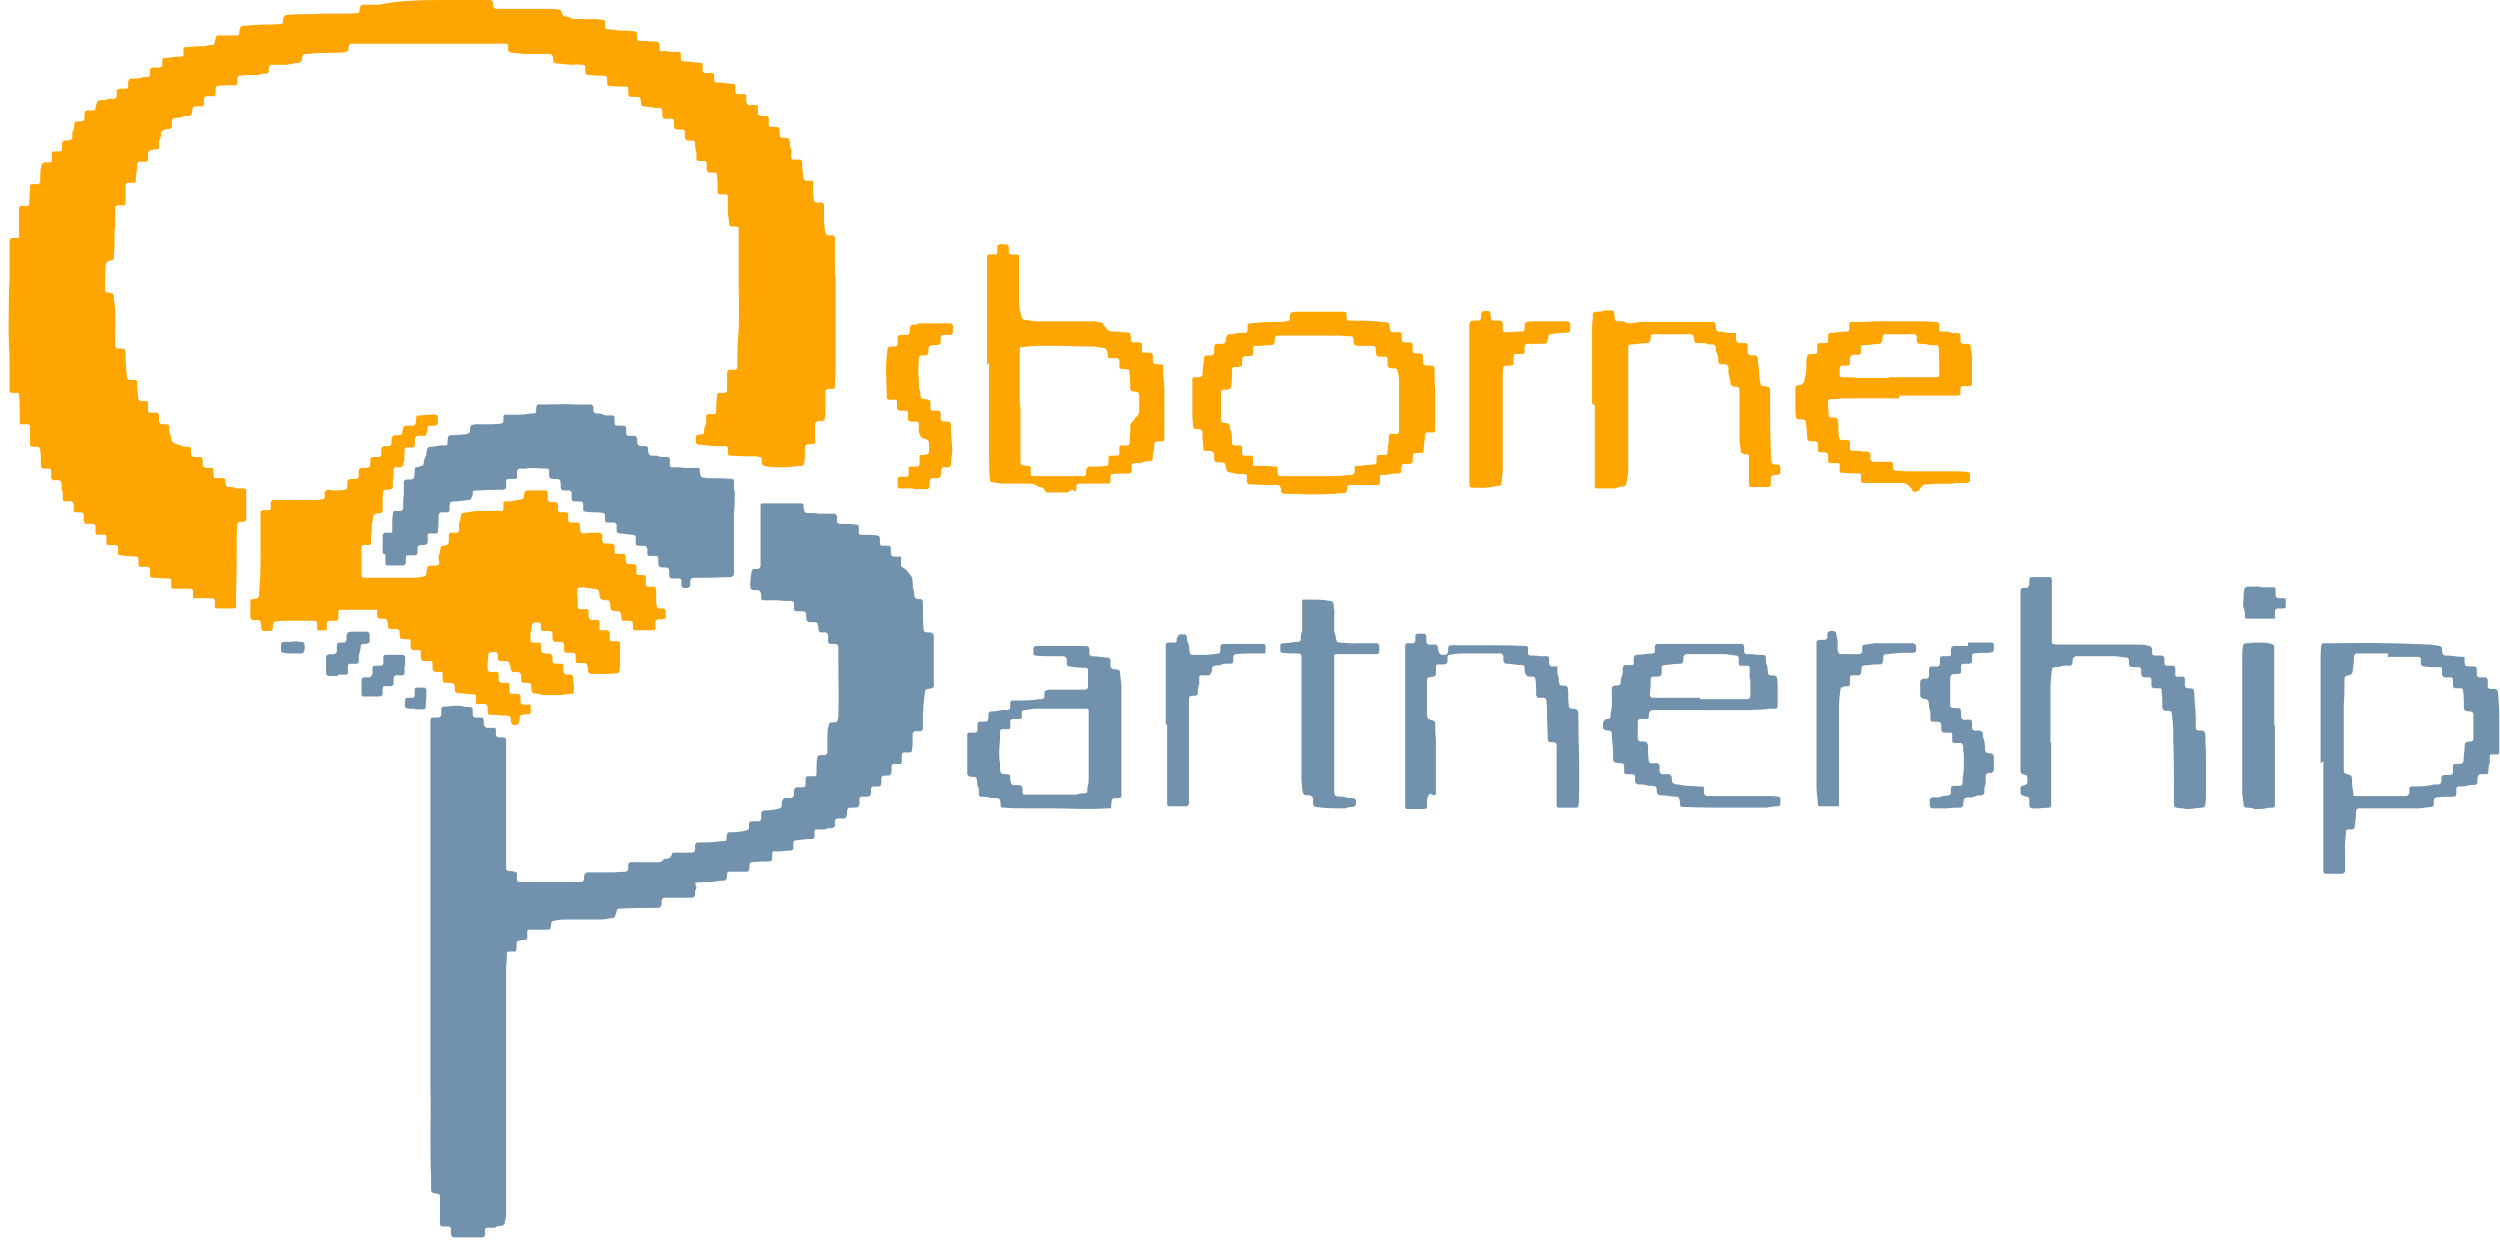 <svg xmlns="http://www.w3.org/2000/svg" id="Layer_2" data-name="Layer 2" viewBox="0 0 366.5 182"><defs><style>      .cls-1 {        fill: #7191ac;      }      .cls-2 {        fill: orange;      }    </style></defs><g id="Layer_1-2" data-name="Layer 1"><g><path class="cls-2" d="m63.4,6.4c-3.9,0-7,0-10,0-.6,0-1.3,0-1.9,0-.2,0-.3.2-.4.3,0,0,0,0,0,0,0,.9-.1.9-1,1-1.6.1-3.2,0-4.9.2-.1,0-.3,0-.4,0-.3,0-.4.1-.5.4,0,.2,0,.4-.1.6,0,.1-.2.2-.3.3-.7,0-1.4.3-2.2.3-.6,0-1.3,0-1.9,0-.2,0-.3.2-.4.3,0,.2,0,.4,0,.6,0,.3-.2.4-.5.4-.3,0-.7,0-1,.2-.1,0-.3,0-.5,0-.7,0-1.5,0-2.2.1-.2,0-.4.1-.4.4,0,0,0,0,0,0,0,1.2,0,1-1.1,1-.6,0-1.2,0-1.8.1-.1,0-.3.2-.3.4,0,.2,0,.4,0,.6,0,0,0,.2,0,.3,0,0-.1.2-.2.2-.1,0-.3,0-.4,0-.2,0-.4,0-.6,0-.3,0-.4.1-.5.4,0,.2,0,.3,0,.5,0,.1,0,.2,0,.3,0,.1-.2.3-.3.3-.3,0-.5,0-.8,0,0,0-.2,0-.3,0-.1,0-.2.1-.3.3,0,.3,0,.5-.1.8,0,.1-.1.2-.3.3-.1,0-.3,0-.4,0-.1,0-.3,0-.4,0-.4.3-.9.2-1.4.3-.2,0-.4.2-.4.4,0,.3,0,.5,0,.8,0,.2-.2.4-.4.4-.3,0-.5,0-.8.2-.2,0-.3.2-.4.4,0,.4,0,.7-.3,1.1,0,0,0,.3,0,.4,0,.2,0,.4,0,.6,0,.1-.1.3-.3.3-.3,0-.5,0-.8.1-.3,0-.4.2-.5.5,0,.3,0,.5,0,.8,0,.3-.1.4-.4.4-.3,0-.6,0-.9,0-.1,0-.2.1-.3.3,0,0,0,.1,0,.2,0,.8-.2,1.5-.2,2.3,0,.2-.1.3-.3.3-.3,0-.5,0-.8,0-.2,0-.4.1-.4.4,0,.7,0,1.4,0,2.1,0,.2,0,.3,0,.5,0,.1-.1.3-.3.3-.3,0-.6,0-.9,0-.1,0-.3.2-.3.3,0,0,0,.1,0,.2,0,1.1,0,2.2-.1,3.3,0,1.2,0,2.4-.1,3.5,0,.1,0,.3,0,.4,0,.1-.1.3-.2.3-.2,0-.4.1-.6.2-.2,0-.3.2-.4.4,0,.5-.1.9-.1,1.4,0,.8,0,1.6,0,2.3,0,0,0,0,0,.1,0,.2.2.4.4.4.8,0,.9.2.9.9,0,0,0,0,0,.1.3,1.6.2,3.2.2,4.7,0,.7,0,1.3,0,2,0,.3.1.5.5.5.9,0,1,0,1,1,0,1,.1,2.1.2,3.1,0,0,0,0,0,.1,0,.2.2.4.4.4.3,0,.5,0,.8,0,.2,0,.3.2.3.3,0,.2,0,.3,0,.5,0,.4,0,.7.1,1.1,0,.3,0,.6.1.9,0,.1.2.3.3.3.3,0,.5,0,.8,0,.2,0,.3.2.3.3,0,.2,0,.4,0,.6,0,.2,0,.3,0,.5,0,.1.1.3.3.3.3,0,.7,0,1,0,.1,0,.2.1.3.3,0,.3,0,.6,0,.9,0,.3.2.4.4.5.3,0,.5,0,.8,0,.1,0,.3.1.3.3,0,.2,0,.4,0,.6,0,.2,0,.5.2.7,0,.1.1.3.1.5,0,.4.3.6.6.8.1,0,.3,0,.4.1.1,0,.3,0,.4.1.2.2.5.2.8.2.1,0,.3,0,.4,0,.1,0,.3.2.3.3,0,.2,0,.5,0,.7,0,.3.2.5.5.5.3,0,.6,0,.9,0,.1,0,.2.1.3.3,0,.2,0,.5,0,.7,0,.4.1.5.5.6.2,0,.4,0,.6,0,.4,0,.5,0,.5.5,0,.2,0,.3,0,.5,0,.4.1.5.5.5.3,0,.6,0,.9,0,.1,0,.3.1.3.2,0,.2,0,.5.1.7,0,.3.2.4.5.4.3,0,.7,0,1,.2.2,0,.4,0,.6,0,.2,0,.3,0,.5,0,.3,0,.4.1.4.4,0,.8,0,1.6,0,2.4,0,.5,0,1.1,0,1.6,0,.3-.1.4-.4.5-.2,0-.3,0-.5,0-.2,0-.4.2-.4.4,0,.6-.1,1.2-.1,1.8,0,2.8,0,5.6-.1,8.4,0,.6,0,1.3,0,1.9,0,.1-.1.2-.3.2-.8,0-1.7,0-2.5,0-.2,0-.3-.1-.3-.3,0-.3,0-.5,0-.8,0-.2-.1-.4-.4-.4-.7,0-1.5,0-2.2,0-.2,0-.3,0-.5,0,0,0-.1,0-.1-.1,0-.3,0-.5,0-.8,0-.4-.2-.5-.6-.5-.8,0-1.5,0-2.3,0-.2,0-.3-.1-.3-.3,0-.3,0-.6,0-.9,0-.2-.2-.3-.3-.3-.7,0-1.5,0-2.2-.1-.1,0-.2,0-.3,0-.1,0-.3-.1-.3-.3,0-.3,0-.7,0-1,0-.1-.2-.2-.3-.3-.4,0-.7,0-1.1,0-.2,0-.3-.1-.3-.3,0-.3,0-.6,0-.9,0-.2-.2-.3-.3-.3-.8,0-1.6-.1-2.4-.2-.2,0-.3-.1-.3-.3,0-.1,0-.3,0-.4,0-.8,0-.8-.9-.8-.2,0-.3,0-.5,0-.1,0-.3-.1-.3-.2,0-.2,0-.3,0-.5,0-.2,0-.3,0-.5,0-.2-.1-.3-.3-.3-.3,0-.7,0-1,0-.1,0-.3-.1-.3-.3,0-.3,0-.6,0-.9,0-.3-.2-.4-.5-.4-.2,0-.5,0-.7,0-.4,0-.4,0-.5-.5,0-.1,0-.2,0-.3,0-.8,0-.9-.8-.9-.1,0-.3,0-.4,0-.2,0-.3-.1-.3-.3,0-.1,0-.3,0-.4,0-.2,0-.3,0-.5,0-.2-.2-.4-.4-.4-.3,0-.6,0-.9,0-.1,0-.3-.1-.3-.3,0-.1,0-.2,0-.3,0-.1,0-.3,0-.4,0-.1,0-.2,0-.3-.2-.4-.2-.9-.2-1.4,0-.2-.2-.4-.4-.4-.3,0-.5,0-.8,0,0,0-.3-.2-.3-.3,0-.4,0-.7,0-1.1,0-.2-.1-.3-.3-.3-.3,0-.5,0-.8,0-.3,0-.4-.2-.4-.5,0-.7,0-1.5-.1-2.2,0-.3-.1-.4-.4-.5-.2,0-.4,0-.6,0-.4,0-.5-.1-.5-.5,0-.7,0-1.5,0-2.2,0-.1,0-.2,0-.3,0-.1-.2-.3-.3-.3-.2,0-.4,0-.6,0-.1,0-.3,0-.4,0,0,0-.2-.1-.2-.2,0-.2,0-.3,0-.5,0-1.2,0-2.4-.1-3.5,0,0,0,0,0-.1,0-.2-.1-.3-.3-.3-.3,0-.5,0-.8,0-.1,0-.3-.2-.3-.3,0,0,0,0,0-.1,0-.6,0-1.1,0-1.7,0-1.8,0-3.5-.1-5.3-.1-2,0-4,0-6,0-1,0-2,.1-2.9,0-.7,0-1.5,0-2.2,0-1.2,0-2.4,0-3.6,0-.1,0-.2,0-.3,0-.1.2-.2.3-.3.2,0,.3,0,.5,0,.1,0,.3,0,.4,0,0,0,.2-.1.2-.2,0,0,0-.1,0-.2,0-.6,0-1.3,0-1.9,0-.7,0-1.4,0-2.1,0-.2.1-.3.3-.3.3,0,.6,0,.9,0,.1,0,.2-.1.3-.3,0-.7,0-1.5.1-2.2,0-.2,0-.3,0-.5,0,0,.1-.2.2-.2.3,0,.7,0,1,0,.1,0,.2-.1.3-.3,0-.2,0-.3,0-.5,0-.7,0-1.3.2-2,0-.2.2-.3.4-.4.3,0,.5,0,.8,0,.2,0,.3-.1.3-.3,0-.3,0-.7,0-1,0-.2.1-.3.3-.3.3,0,.6,0,.9,0,.2,0,.3-.1.3-.3,0-.3,0-.6,0-.9,0-.2.2-.4.4-.4.3,0,.5,0,.8-.1.2,0,.3-.2.3-.3,0-.2,0-.3,0-.5,0-.1,0-.2,0-.3.3-.4.3-.9.3-1.3,0-.1.2-.3.3-.3.2,0,.5,0,.7,0,.3,0,.5-.2.5-.5,0-.2,0-.4,0-.6,0-.4.2-.5.5-.5.3,0,.5,0,.8,0,.1,0,.3-.1.3-.2,0-.3.1-.6.2-.9,0-.2.2-.4.4-.4.4,0,.9,0,1.3-.2.2,0,.5,0,.8,0,.2,0,.4-.2.4-.4,0-.2,0-.4,0-.6,0-.4.1-.4.5-.5.3,0,.6,0,.9,0,.1,0,.3-.1.3-.3,0,0,0,0,0,0,0-.4-.1-.8.2-1.1.3-.2.6,0,1-.1.1,0,.3,0,.4,0,.4-.2.8-.2,1.2-.2.2,0,.4-.2.4-.4,0-.2,0-.5,0-.7,0-.1.2-.2.3-.3.2,0,.4,0,.6,0,.2,0,.4,0,.6,0,.1,0,.3-.2.3-.3,0-.3,0-.5,0-.8,0-.2.2-.3.3-.3.8,0,1.5-.2,2.3-.2,0,0,.2,0,.3,0,0,0,.2-.1.2-.2,0-.3,0-.5,0-.8,0-.3.1-.4.5-.4.8,0,1.5-.2,2.3-.1,0,0,0,0,.1,0,.5-.1.9-.2,1.4-.2.1,0,.2-.1.3-.3,0-.2,0-.4.1-.6,0-.4.2-.5.5-.5.8,0,1.5,0,2.3,0,.1,0,.2,0,.3,0,.2,0,.3-.1.4-.3,0-.2,0-.5.1-.7,0-.2.2-.4.4-.4,1.2-.1,2.4-.2,3.6-.2.7,0,1.3,0,2-.1.2,0,.3-.2.3-.3,0-.2,0-.5.1-.7,0-.1.2-.2.3-.3.5,0,1.1-.1,1.6-.1,1.2,0,2.5,0,3.7-.1,1.2,0,2.4,0,3.5,0,.6,0,1.1,0,1.7-.1.1,0,.3-.1.3-.2,0-.2,0-.4.1-.6,0-.3.2-.4.5-.4.7,0,1.5,0,2.2,0C58.8,0,62.3,0,65.7,0c1.4,0,2.8,0,4.3,0,.6,0,1.2,0,1.8,0,.3,0,.4.2.5.4,0,.2,0,.3,0,.5,0,.2.2.3.4.4.7,0,1.4,0,2.1,0,1.7,0,3.4,0,5.2,0,.6,0,1.3,0,1.9.1.2,0,.3.1.4.3,0,0,0,.2.1.3,0,.2.2.3.4.4.3,0,.7.1.9.3.1,0,.3.1.5.1.7,0,1.5,0,2.2,0,.7,0,1.3,0,2,.1.1,0,.3.1.3.3,0,.3,0,.5,0,.8,0,.1.1.3.3.3.6,0,1.3.1,1.9.2.7,0,1.5,0,2.2.1,0,0,0,0,0,0,.1,0,.2.1.3.3,0,.3,0,.5,0,.8,0,.2.2.3.3.3.7,0,1.3,0,2,.1.2,0,.3,0,.5,0,.3,0,.4.1.5.4,0,.2,0,.3,0,.5,0,0,0,.2,0,.3,0,0,.1.2.2.2,0,0,.2,0,.3,0,.4,0,.7,0,1.1.1.4,0,.8,0,1.2,0,.2,0,.3.2.3.3,0,.2,0,.4,0,.6,0,.4.1.5.6.5.8,0,1.5.2,2.3.2.2,0,.3.1.3.3,0,.3,0,.6,0,.9,0,.1.2.3.3.3.4,0,.7,0,1.1,0,.2,0,.3.2.3.3,0,.3,0,.5,0,.8,0,.1.1.3.3.3,0,0,.2,0,.3,0,.2,0,.3,0,.5,0,.6.1,1.1.2,1.7.2.2,0,.3.2.3.3,0,.3,0,.6,0,.9,0,.1.2.3.3.3.3,0,.7,0,1,0,.2,0,.3.1.3.3,0,.4-.1.9.2,1.2.3.3.7,0,1.1.1,0,0,.1,0,.2,0,0,0,.2,0,.2.2,0,.2,0,.4,0,.6,0,.7,0,.7.7.8.2,0,.4,0,.6,0,.1,0,.3.1.3.3,0,.3,0,.7,0,1,0,.2.1.3.3.3.1,0,.2,0,.3,0,.9,0,1,0,1,.9,0,.1,0,.2,0,.3,0,.3.2.4.5.4.9,0,1,.1,1,1,0,0,0,0,0,.1,0,.3.3.6.2.9,0,.3,0,.6,0,.9,0,.1.1.3.3.3.3,0,.7,0,1,0,.1,0,.2.1.3.3,0,.1,0,.2,0,.3,0,.7.1,1.4.2,2.1,0,.2.2.4.5.4.3,0,.5,0,.8,0,0,0,.1,0,.1.1,0,0,0,.2,0,.3,0,.8,0,1.5.1,2.3,0,.3.1.4.4.5.3,0,.5,0,.8,0,.1,0,.2.1.3.3,0,.7,0,1.4,0,2.1,0,.7.1,1.3.2,2,0,.2.2.4.4.4.2,0,.5,0,.7,0,.1,0,.2.1.3.3,0,.1,0,.2,0,.3,0,1.2,0,2.4,0,3.5,0,.8,0,1.5.1,2.3,0,.4,0,.7,0,1.1,0,2.4,0,4.7,0,7.1,0,.6,0,1.2,0,1.8,0,.7,0,1.5,0,2.2,0,1.1,0,2.3-.1,3.4,0,.1,0,.2,0,.3,0,0-.1.2-.2.2-.2,0-.3,0-.5,0-.2,0-.3,0-.5.1,0,0-.1.1-.2.2,0,0,0,.1,0,.2,0,.7,0,1.5,0,2.2,0,.6,0,1.1-.1,1.7,0,.2-.2.3-.3.3-.3,0-.5,0-.8.1-.2,0-.3.2-.3.4,0,.7,0,1.5,0,2.2,0,.2,0,.3,0,.5,0,0-.1.2-.2.2-.3,0-.7,0-1,.1-.1,0-.2.1-.3.3,0,0,0,.1,0,.2,0,.1,0,.2,0,.3,0,.6,0,1.3-.1,1.9,0,.2-.2.3-.3.4-.8,0-1.6.2-2.4.2-.5,0-1.1,0-1.6,0-.1,0-.2,0-.3,0-.4-.1-.8-.1-1.2-.2-.2,0-.4-.2-.4-.4,0,0,0-.2,0-.3,0-.6-.2-.6-.8-.7-1.2,0-2.4,0-3.6-.1-.1,0-.2,0-.3,0-.2,0-.3-.2-.3-.3,0-.3,0-.5,0-.8,0-.2-.2-.3-.3-.3-.5,0-.9,0-1.4,0-.8,0-1.7-.2-2.5-.2-.3,0-.5-.2-.5-.5,0-.1,0-.3,0-.4,0-.4.1-.5.5-.6.1,0,.3,0,.4,0,.2,0,.3-.2.3-.3,0-.4.1-.9.3-1.3.1-.3,0-.7,0-1.1,0-.1.1-.2.3-.3.1,0,.3,0,.4,0,.2,0,.3,0,.5,0,.2,0,.3-.2.3-.3,0-.7,0-1.4.1-2.1,0-.1,0-.3,0-.4,0-.1.1-.3.3-.3.3,0,.5,0,.8,0,.3,0,.4-.2.4-.5,0-.8,0-1.7,0-2.5,0-.2.2-.4.4-.4.1,0,.3,0,.4,0,.1,0,.3,0,.4,0,.1,0,.3-.2.3-.3,0,0,0-.2,0-.3,0-1.8,0-3.5.2-5.3.1-2.1,0-4.1,0-6.2,0-.9,0-1.8,0-2.6,0-.9,0-1.8,0-2.6,0-1,0-2.1,0-3.1,0,0,0-.1,0-.2,0-.2-.1-.4-.4-.4-.2,0-.5,0-.7,0-.1,0-.3-.1-.3-.3,0-.6-.2-1.3-.2-1.9,0-.7,0-1.5,0-2.2,0-.2-.1-.3-.3-.3-.3,0-.6,0-.9,0-.1,0-.3-.1-.3-.3,0-.2,0-.3,0-.5,0-.7,0-1.4-.1-2.1,0-.1-.1-.3-.2-.3-.3,0-.6,0-.9,0-.2,0-.3-.2-.4-.4,0-.3,0-.7,0-1,0-.1-.1-.3-.3-.3-.3,0-.6,0-.9,0-.2,0-.3-.2-.3-.3,0-.2,0-.3,0-.5,0-.2,0-.4,0-.5-.2-.4-.2-.9-.2-1.4,0-.2-.2-.3-.3-.3-.1,0-.2,0-.3,0-.8,0-.9,0-.9-.9,0-.1,0-.2,0-.3,0-.3-.1-.4-.4-.4-1.2,0-1.2,0-1.2-1.1,0,0,0-.1,0-.2,0-.1-.1-.3-.3-.3-.3,0-.7,0-1,0-.2,0-.4-.2-.4-.4,0,0,0,0,0-.1,0-.3.1-.7-.2-1-.2-.2-.6,0-.9-.1-.2,0-.3,0-.5-.1,0,0-.2,0-.3,0-.3-.1-.8,0-1.1-.2-.2-.3-.1-.7-.2-1,0-.2-.2-.3-.4-.3-.3,0-.7,0-1,0-.2,0-.4-.2-.4-.4,0-.3,0-.5,0-.8,0-.2-.1-.3-.3-.3-.7,0-1.5,0-2.2-.1,0,0,0,0-.1,0-.4,0-.5-.1-.5-.5,0-.2,0-.5,0-.7,0-.2-.2-.3-.3-.3-.7,0-1.4,0-2.1-.1-.1,0-.3,0-.4,0-.2,0-.4-.2-.4-.4,0-.3,0-.5,0-.8,0-.2-.2-.3-.3-.3-.5,0-1.1-.1-1.6,0-.8,0-1.6-.2-2.4-.2-.2,0-.4-.2-.4-.4,0-.2,0-.5-.1-.7,0-.1-.2-.2-.3-.3,0,0-.1,0-.2,0-1.1,0-2.2,0-3.2,0-.8,0-1.6-.1-2.4-.2-.2,0-.4-.2-.4-.4,0-.2,0-.5,0-.7,0-.1-.2-.2-.3-.2-.6,0-1.1,0-1.7,0-3.2,0-6.3,0-8.6,0Z"></path><path class="cls-1" d="m102.1,130.1c0,.2-.1.3-.2.5,0,.2,0,.3,0,.5,0,.3-.2.5-.6.5-.6,0-1.3,0-1.9,0-.6,0-1.3,0-1.9,0-.3,0-.4.1-.5.4,0,.1,0,.2,0,.3,0,.7-.2.8-.9.8-1.7,0-3.3,0-5,.1-.1,0-.3,0-.4,0-.1,0-.2.1-.3.3,0,.2-.1.5-.2.7,0,.2-.2.4-.4.4-.5,0-1.1.2-1.6.2-1.8,0-3.6,0-5.4,0-.6,0-1.1.1-1.7.2-.1,0-.2.1-.3.3,0,.2,0,.5-.1.7,0,.2-.2.3-.4.3-.7,0-1.5,0-2.2,0-.2,0-.4,0-.6,0,0,0-.2,0-.2.2,0,.3,0,.7,0,1,0,.2-.2.3-.3.3-.4,0-.8,0-1.2.2-.2.4,0,.7-.1,1.1,0,0,0,.1,0,.2,0,0-.1.2-.2.2-.3,0-.6,0-.9,0-.2,0-.3.2-.3.3,0,.6,0,1.2-.1,1.8,0,.7,0,1.4,0,2.1,0,6.2,0,12.5,0,18.7,0,3.5,0,6.9,0,10.4,0,.6,0,1.1,0,1.7,0,1.1,0,2.2,0,3.3,0,.2,0,.3,0,.5-.1.3-.1.6-.2.9,0,.3-.2.4-.4.5-.4,0-.7,0-1.1.3-.2,0-.5,0-.7,0-.2,0-.3,0-.5,0,0,0-.2.1-.2.2,0,.3,0,.5,0,.8,0,.3-.2.4-.5.4-.9,0-1.8,0-2.6,0-.4,0-.7,0-1.1,0-.6,0-.7,0-.8-.7,0-.2,0-.4,0-.6,0-.1-.1-.2-.3-.3-.3,0-.6,0-.9,0-.2,0-.4-.1-.4-.4,0-.7,0-1.4,0-2.1,0-.6,0-1.3,0-1.9,0-.2-.1-.3-.3-.4-.2,0-.4,0-.6-.1-.2,0-.4-.2-.4-.4,0-.6,0-1.1,0-1.7-.2-4.5,0-9-.1-13.6,0-5.3,0-10.6,0-15.9,0-4.9,0-9.8,0-14.7,0-6.5,0-13,0-19.5,0-1,0-2.1,0-3.1,0-.2,0-.3,0-.5,0-.1.2-.3.3-.3.3,0,.5,0,.8,0,.3,0,.5-.2.5-.5,0-.3,0-.5,0-.8,0-.1.2-.3.3-.3.8,0,1.6-.2,2.4-.1.1,0,.2,0,.3,0,.4.2.9.1,1.3.2.2,0,.3.2.3.3,0,.3,0,.5,0,.8,0,.2.2.4.4.4.3,0,.6,0,.9,0,.2,0,.3.2.3.3,0,.3,0,.6.1.9,0,.1.2.2.3.3.3,0,.5,0,.8,0,.1,0,.3,0,.4,0,0,0,.2.1.2.2,0,.2,0,.5,0,.7,0,.4.1.4.5.5.2,0,.4,0,.6,0,.2,0,.4.2.4.4,0,.3,0,.6,0,.9,0,4.7,0,9.3,0,14,0,1.2,0,2.5,0,3.7,0,.1,0,.2,0,.3,0,.1.1.2.3.3.4,0,.8,0,1.2.2.2.3,0,.7.1,1.1,0,.2.2.3.3.3.6,0,1.1,0,1.7,0,1.6,0,3.2,0,4.8,0,.8,0,1.6,0,2.3,0,.1,0,.3,0,.4,0,.1,0,.2-.1.3-.3,0-.3,0-.5.1-.8,0-.1.2-.2.3-.3.6,0,1.2,0,1.8,0,1.2,0,2.5,0,3.7-.1,0,0,.1,0,.2,0,.2,0,.4-.2.4-.4,0-.2,0-.4,0-.6,0-.3.2-.4.5-.4.5,0,1.1,0,1.6,0,.7,0,1.5,0,2.2,0,.3,0,.6,0,.8-.3,0-.1.3-.2.4-.2.5,0,.8-.2.9-.7,0,0,0,0,0,0,0-.1.2-.2.3-.2.7,0,1.4,0,2.1,0,.2,0,.4,0,.6,0,.2,0,.4-.2.4-.4,0-.2,0-.5,0-.7,0-.2.2-.4.4-.4,0,0,0,0,.1,0,.4,0,.8,0,1.2,0,.9,0,1.7-.2,2.5-.2,0,0,.1,0,.2,0,0,0,.2-.1.2-.2,0-.3,0-.5.1-.8,0-.2.2-.3.4-.3.2,0,.4,0,.6,0,.3,0,.6,0,.9-.1.3,0,.7-.1,1-.2.1,0,.3-.2.3-.3,0-.2,0-.4,0-.6,0-.3.2-.4.5-.4.3,0,.6,0,.9,0,.2,0,.4-.2.4-.4,0-.3,0-.5,0-.8,0-.2.2-.3.4-.4,0,0,.1,0,.2,0,0,0,.1,0,.2,0,.3,0,.5,0,.8-.1.4,0,.7-.1,1.1-.2.1,0,.2-.1.3-.3,0-.3,0-.6.1-.9,0,0,.2-.3.3-.3.3,0,.7,0,1,0,.2,0,.3-.2.4-.4,0-.4-.1-.8.2-1.1.3-.2.7,0,1-.1,0,0,.1,0,.2,0,.1,0,.3-.1.3-.3,0-.2,0-.4,0-.6,0-.1,0-.3,0-.4,0-.1.1-.3.3-.3.2,0,.3,0,.5,0,.2,0,.3,0,.5,0,.1,0,.3-.1.3-.3,0-.1,0-.2,0-.3,0-.7,0-1.4.1-2.1,0-.2.2-.4.4-.4.2,0,.5,0,.7,0,.2,0,.4-.2.4-.4,0-.7,0-1.5,0-2.2,0-.6,0-1.2.2-1.8,0-.2.1-.3.3-.4,0,0,.2,0,.3,0,.7,0,.7-.2.8-.8.1-2.8,0-5.5,0-8.3,0-.6,0-1.3,0-1.9,0-.3-.1-.4-.4-.5-.3,0-.5,0-.8,0-.1,0-.3-.2-.3-.3,0-.3,0-.7,0-1,0-.2-.2-.4-.4-.4-.2,0-.5,0-.7,0-.1,0-.2-.1-.3-.3,0-.3,0-.5-.1-.8,0-.3-.3-.4-.5-.4-.2,0-.5,0-.7,0-.3,0-.5-.2-.5-.5,0-1.1,0-1.1-1.1-1.1,0,0-.1,0-.2,0-.4,0-.5,0-.5-.5,0-.2,0-.5,0-.7,0-.1-.2-.3-.4-.3-.7,0-1.3,0-2-.1-.7,0-1.4,0-2.1,0-.2,0-.3-.1-.3-.3,0-.3,0-.6-.1-.9,0-.1-.2-.2-.3-.3-.3,0-.5,0-.8,0-.2,0-.4-.2-.4-.4,0-.2,0-.4,0-.6,0-.6.1-1.2.2-1.8,0-.1.2-.3.3-.3.2,0,.4,0,.6,0,.2,0,.3-.2.4-.4,0-.2,0-.5,0-.7,0-1,0-2,0-2.9,0-.6,0-1.1,0-1.7,0-1.1,0-2.2,0-3.2,0-.2,0-.3,0-.5,0,0,.1-.2.2-.2.2,0,.3,0,.5,0,.9,0,1.8,0,2.6,0,.8,0,1.6,0,2.4,0,.1,0,.3,0,.4,0,0,0,.2.1.2.2,0,.3,0,.5.1.8,0,.2.2.4.4.4.6,0,1.2,0,1.8.1.7,0,1.4,0,2.1,0,.3,0,.4.1.5.4,0,.3,0,.5,0,.8,0,.1.2.2.3.3,0,0,.1,0,.2,0,.8,0,1.5,0,2.3.1.3,0,.4.1.4.4,0,.3,0,.5,0,.8,0,.1.1.3.3.3.2,0,.3,0,.5,0,.6,0,1.3,0,1.9.1.2,0,.4.2.4.4,0,.3,0,.5,0,.8,0,.2.2.3.3.3.3,0,.7,0,1,0,.2,0,.3.2.3.3,0,.1,0,.2,0,.3,0,1,0,1,1,1,.1,0,.3,0,.4,0,0,0,.1,0,.1.1,0,.1,0,.3,0,.4,0,.3,0,.6,0,.9.2.2.5.3.7.5.2.2.4.5.6.7.3.3.4.7.4,1.1,0,.5,0,.9.2,1.4,0,.2,0,.5.1.8,0,.1.1.2.3.3,0,0,0,0,0,0,1,0,.9.1.9,1.1,0,1.1,0,2.3.1,3.4,0,.2.2.4.4.4,0,0,.2,0,.3,0,.7,0,.8.2.8.8,0,2.2,0,4.4,0,6.6,0,.2,0,.3,0,.5,0,.1-.1.2-.3.3-.2,0-.4.1-.6.1-.3,0-.4.2-.4.5-.2,1.4-.2,1.6-.3,3.2,0,.7,0,1.3,0,2,0,.4-.2.5-.5.5-.2,0-.5,0-.7,0-.1,0-.2.2-.3.3,0,.2,0,.3,0,.5,0,.7,0,1.3-.1,2,0,.2-.2.3-.3.3-.3,0-.6,0-.9,0-.1,0-.3.2-.3.3,0,.3,0,.5,0,.8,0,.1,0,.3,0,.4,0,0-.1.2-.2.2-.2,0-.5,0-.7,0,0,0-.1,0-.2,0-.3,0-.4.1-.4.5,0,.2,0,.5,0,.7,0,.3-.2.4-.4.5-.2,0-.5,0-.7,0-.2,0-.4.2-.4.4,0,.3,0,.5,0,.8,0,.2-.2.4-.4.4-.3,0-.5,0-.8,0-.2,0-.3.2-.3.3,0,.2,0,.4,0,.6,0,.4-.2.6-.7.6-.2,0-.5,0-.7,0-.1,0-.3.1-.3.3,0,.2,0,.4,0,.6,0,.6-.2.7-.8.7-.2,0-.5,0-.7,0-.1,0-.2.2-.3.3,0,.4,0,.8-.2,1.2-.4.2-.8,0-1.2.1-.2,0-.3.1-.4.3,0,0,0,.2,0,.3,0,.1,0,.3,0,.4,0,.2-.2.4-.4.4-.4,0-.7,0-1.1.2-.3,0-.6,0-.9,0-.1,0-.3,0-.4,0,0,0-.2,0-.2.2,0,.3,0,.6,0,.9,0,.2-.2.3-.3.3,0,0-.1,0-.2,0-.7,0-1.5.1-2.2.2-.2,0-.4.1-.4.4,0,.3,0,.5,0,.8,0,.1-.2.3-.3.3,0,0-.1,0-.2,0-.8,0-1.5.2-2.3.1,0,0,0,0,0,0-.1,0-.3.1-.3.3,0,.2,0,.5,0,.7,0,.4-.2.5-.6.5-.8,0-1.5,0-2.3.1,0,0-.1,0-.2,0,0,0-.2.1-.2.2,0,.3,0,.6-.1.9,0,.2-.2.3-.3.3-.7,0-1.5,0-2.2,0-.2,0-.3,0-.5,0,0,0-.2.1-.2.2,0,.3,0,.5-.1.8,0,.2-.2.3-.3.3-.7,0-1.4.2-2.1.2-.7,0-1.5,0-2.2.1Z"></path><path class="cls-2" d="m55.9,89.4c-.2,0-.3,0-.4,0-1.8,0-3.6,0-5.4,0,0,0-.1,0-.2,0-.2,0-.3.2-.3.3,0,.1,0,.3,0,.4,0,.2,0,.4,0,.6,0,.1-.1.3-.3.3-.2,0-.3,0-.5,0-.2,0-.3,0-.5,0-.2,0-.4.2-.4.4,0,.3,0,.6,0,.9,0,0,0,.1-.1.1-.4,0-.8,0-1.2,0,0,0-.1,0-.1-.1,0,0,0-.1,0-.2,0-.2,0-.4,0-.6,0-.4-.1-.5-.6-.5-1.2,0-2.5,0-3.7,0-.2,0-.4,0-.6,0-.3,0-.7,0-1,.1-.4,0-.5.1-.6.6,0,.1,0,.3,0,.4,0,.3-.2.4-.5.4-.3,0-.6,0-.9,0-.1,0-.2-.1-.3-.3,0-.3,0-.7-.1-1,0-.1-.2-.3-.3-.3-.2,0-.4,0-.6,0-.4,0-.6-.1-.6-.5,0-.7,0-1.5,0-2.2,0-.2.2-.4.4-.4.3,0,.6,0,.8-.3.2-.2,0-.5.1-.8.2-2.2.2-4.3.2-6.5,0-1.6,0-3.2,0-4.8,0-.1,0-.2,0-.3,0-.2.1-.3.3-.3.2,0,.5,0,.7,0,0,0,.2,0,.3,0,0,0,.2-.1.2-.2,0,0,0-.2,0-.3,0-.2,0-.4,0-.6,0-.2.2-.4.4-.4.6,0,1.3,0,1.9,0,1.2,0,2.4,0,3.6,0,.6,0,1.1,0,1.7-.1.2,0,.3-.2.3-.3,0-.3-.1-.8.2-1,.3-.2.7,0,1.1,0,.5,0,1.1,0,1.6-.1.2,0,.4-.1.4-.4,0-1.2,0-1.2,1.2-1.2,0,0,0,0,.1,0,.2,0,.4-.1.4-.4,0-.3,0-.5,0-.8,0-.3.2-.4.5-.4,1.2,0,1.2,0,1.2-1.1,0,0,0,0,0-.1,0-.2.1-.4.4-.4.3,0,.5,0,.8,0,.2,0,.4-.2.4-.4,0-.3,0-.5,0-.8,0-.2.2-.4.4-.4.2,0,.5,0,.7,0,.2,0,.4-.2.4-.4,0-.2,0-.4,0-.6,0-.4.3-.6.6-.6.2,0,.4,0,.6,0,.2,0,.4-.2.4-.4.1-1.1.2-1,1.2-1,0,0,.1,0,.2,0,.4,0,.5-.1.6-.6,0-.2,0-.4,0-.6,0-.1.2-.3.3-.3.9,0,1.7-.2,2.6-.1.1,0,.3.2.3.3,0,.3,0,.5,0,.8,0,.3-.2.5-.5.5-.2,0-.5,0-.7,0-.1,0-.3.1-.3.3,0,.3,0,.6-.2.9,0,.2-.2.3-.3.3,0,0-.1,0-.2,0-.4,0-.8-.1-1.1.2-.2.3,0,.6-.1,1,0,0,0,.2,0,.3,0,0-.1.2-.2.2-.3,0-.6,0-.9,0-.3,0-.4.1-.4.5,0,.3,0,.7,0,1,0,.3-.1.7-.2,1,0,0,0,0,0,0,0,.2-.2.4-.4.4-.2,0-.5,0-.7,0-.2,0-.3.2-.3.3,0,.1,0,.2,0,.3,0,.5,0,.9-.1,1.4,0,.2,0,.5,0,.7,0,.4-.1.5-.6.6-.9,0-.8,0-.9,1,0,.7,0,1.3,0,2,0,.2-.1.4-.3.4-.3,0-.5,0-.8.2-.1,0-.2.1-.3.3,0,.6-.2,1.1-.2,1.7,0,.4,0,.8-.1,1.2,0,.3,0,.7,0,1,0,.2-.2.3-.3.3-.2,0-.5,0-.7,0-.3,0-.4.1-.4.4,0,1,0,2.1,0,3.1,0,.3,0,.7,0,1,0,.1.1.3.3.3.6,0,1.2,0,1.8,0,1.8,0,3.6,0,5.5,0,.5,0,1.1-.1,1.6-.2.1,0,.2-.1.3-.3,0-.2,0-.5.1-.7,0-.5.2-.5.6-.6.4,0,.7.1,1.1-.1.2-.3,0-.7,0-1,0-.1,0-.2,0-.3.2-.4.2-.8.3-1.2,0-.2.2-.3.3-.3,0,0,0,0,0,0,1-.1.9-.3.9-1.2,0-.1,0-.3,0-.4,0-.2.2-.3.3-.3.3,0,.5,0,.8,0,.2,0,.4-.1.4-.4,0-.2,0-.5,0-.7,0-.1,0-.2,0-.3.2-.4.2-.8.3-1.2,0-.2.2-.3.3-.3.8-.1,1.5-.3,2.3-.3,1,0,2.1,0,3.1,0,0,0,.2,0,.3,0,0,0,.2-.1.2-.2,0-.3,0-.6,0-.9,0-.2.1-.3.3-.3.1,0,.3,0,.4,0,.4,0,.8,0,1.2-.2.2,0,.5,0,.7-.1.2,0,.4-.2.4-.4,0-.2,0-.5.2-.7,0-.1.1-.2.3-.2.1,0,.3,0,.4,0,.8,0,1.5,0,2.3,0,.1,0,.3.1.3.3,0,.3,0,.6,0,.9,0,.3.2.4.4.5.2,0,.5,0,.7,0,.2,0,.4.2.4.4,0,.3,0,.5,0,.8,0,.1.2.3.3.3.3,0,.6,0,.9,0,.2,0,.3.2.3.3,0,.3,0,.6,0,.9,0,.1.2.3.3.3.4,0,.7,0,1.1,0,.2,0,.3.1.3.3,0,.4,0,.8.2,1.2.4.2.8,0,1.2,0,.5,0,.9,0,1.4,0,.3,0,.4.1.5.4,0,.4-.1.8.2,1.1.3.2.6,0,1,.1,0,0,0,0,.1,0,.3,0,.4.1.5.4,0,.3,0,.6,0,.9,0,.1,0,.2.2.2.1,0,.3,0,.4,0,.2,0,.5,0,.7,0,.2,0,.3.1.3.3,0,.3,0,.6.1.9,0,.2.2.3.3.3.3,0,.5,0,.8,0,.2,0,.4.2.4.4,0,.2,0,.4,0,.6,0,.1,0,.3,0,.4,0,0,.1.2.2.2.3,0,.5,0,.8,0,.3,0,.4.2.4.5,0,.3,0,.6,0,.9,0,.1.1.3.3.3.3,0,.5,0,.8,0,.3,0,.4.2.4.5,0,.2,0,.3,0,.5,0,.3,0,.5,0,.8,0,.4,0,.7.1,1.1,0,.2.2.3.3.3.2,0,.5,0,.7,0,.1,0,.3.2.3.3,0,.2,0,.4,0,.6,0,.6,0,.6-.6.7-.2,0-.3,0-.5,0-.2,0-.4.2-.4.4,0,.3,0,.6,0,.9,0,.1-.1.3-.3.3-.9,0-1.8,0-2.7,0-.1,0-.3-.1-.3-.3,0,0,0,0,0,0,0-1.1,0-1.1-1.1-1.1-.1,0-.2,0-.3,0-.2,0-.3-.2-.3-.3,0-.2,0-.5-.1-.7,0-.3-.2-.4-.5-.4-.2,0-.5,0-.7-.1-.2,0-.3-.2-.3-.4,0-.3,0-.5-.1-.8,0-.2-.2-.3-.3-.3-.3,0-.5,0-.8-.1-.2,0-.3-.2-.4-.4,0-.3,0-.5-.1-.8,0-.1-.1-.3-.3-.3-.8-.1-1.6-.3-2.4-.3-.3,0-.5.2-.5.5,0,.4,0,.8.1,1.2,0,.1,0,.3,0,.5,0,.2,0,.3,0,.5,0,.4.1.5.5.5.3,0,.5,0,.8,0,.2,0,.3.2.3.3,0,0,0,0,0,.1,0,.4-.1.8.2,1.1.3.2.7,0,1,.1,0,0,0,0,.1,0,.2,0,.3.2.3.3,0,.3,0,.5,0,.8,0,.1,0,.2,0,.3,0,0,0,.1.1.1.1,0,.3,0,.4,0,.2,0,.5,0,.7,0,.1,0,.2.2.3.3,0,.2,0,.4,0,.6,0,.2,0,.3,0,.5,0,0,0,.2.2.2.3,0,.6,0,.9,0,.3,0,.4.1.4.4,0,.8,0,1.6,0,2.4,0,.5,0,1.1-.1,1.6,0,.1-.2.3-.3.3-.5,0-1.1.1-1.6.1-.5,0-1,0-1.5,0-.4,0-.8.1-1.1-.2-.2-.3,0-.7-.2-1,0-.2-.2-.4-.4-.4-.3,0-.7,0-1,0-.1,0-.3-.1-.3-.2,0-.2,0-.5,0-.7,0-.5,0-.6-.6-.6-.3,0-.5,0-.8,0-.1,0-.2-.1-.3-.3,0-.3,0-.6,0-.9,0-.2-.2-.4-.4-.4-.1,0-.3,0-.4,0-.8,0-.9,0-.9-.8,0-.2,0-.3,0-.5,0-.1-.2-.3-.3-.3-.4,0-.7,0-1.1,0-.2,0-.3-.2-.3-.3,0-.2,0-.5,0-.7,0,0,0-.2-.2-.2-.3-.1-.6-.1-.9,0,0,0-.1.2-.2.2,0,.4-.1.8-.2,1.2-.1.4,0,.9,0,1.3,0,0,.1.2.2.2.3,0,.7,0,1,0,.2,0,.3.1.3.3,0,0,0,.1,0,.2,0,1,0,1.1,1.1,1.1,0,0,0,0,.1,0,.3,0,.4.2.5.4,0,.2,0,.5,0,.7,0,.2.2.4.4.4.3,0,.6,0,.9,0,.2,0,.3.2.3.3,0,.3,0,.5,0,.8,0,.3.2.5.5.5.2,0,.4,0,.6,0,.2,0,.3.2.3.3,0,.7.2,1.3.1,2,0,0,0,.2,0,.3,0,0-.1.2-.2.2-.7,0-1.3.2-2,.2-.7,0-1.5,0-2.2,0-.3,0-.6-.2-.9-.2-.7,0-.9-.1-.9-.9,0,0,0-.2,0-.3,0-.2-.2-.4-.5-.4-.2,0-.3,0-.5,0-.4,0-.5-.1-.5-.5,0-.2,0-.4,0-.6,0-.3-.3-.5-.5-.5-.2,0-.5,0-.7,0-.1,0-.2-.1-.3-.3,0-.3-.1-.6-.2-.9,0-.2-.2-.3-.4-.4-.3,0-.7,0-1,0-.1,0-.3-.1-.3-.3,0-.1,0-.3,0-.4,0-.6-.3-.7-.8-.6-.1,0-.2,0-.3,0-.1,0-.3.2-.3.3,0,.7-.2,1.5-.1,2.2,0,.2.1.4.4.4.3,0,.6,0,.9,0,.2,0,.3.2.3.3,0,.3,0,.6,0,.9,0,.2.1.3.4.4.3,0,.6,0,.9,0,.1,0,.3.1.3.3,0,.3,0,.7,0,1,0,.1.1.3.2.3.3,0,.6,0,.9,0,.3,0,.5.1.5.5,0,.1,0,.2,0,.3,0,.7,0,.8.8.8.1,0,.3,0,.4,0,0,0,.1,0,.2,0,0,0,.1,0,.1.1,0,.4,0,.7,0,1.1,0,0-.1.2-.2.2-.3,0-.7,0-1,.1-.2,0-.4.1-.4.4,0,.2,0,.4-.1.6,0,.3-.2.5-.6.5-.3,0-.5-.1-.6-.5,0,0,0-.1,0-.2,0-.7-.3-.7-.9-.7-.4,0-.8,0-1.2-.1-.3,0-.5,0-.8,0-.4,0-.5-.1-.5-.5,0-1.1,0-1.1-1.1-1.1-.2,0-.3,0-.5,0,0,0-.1,0-.1-.1,0-.2,0-.3,0-.5,0-.2,0-.4,0-.6,0,0-.1-.2-.2-.2,0,0-.1,0-.2,0-.8,0-1.5-.2-2.3-.2-.2,0-.4-.1-.4-.4,0-1.1-.1-1.1-1.1-1.1-.1,0-.3,0-.4,0-.1,0-.3-.2-.3-.3,0-.3,0-.7,0-1,0-.2-.1-.3-.3-.3,0,0,0,0,0,0-.4,0-.8.1-1.1-.2-.2-.3,0-.7-.1-1,0,0,0-.1,0-.2,0-.1-.2-.2-.3-.2-.1,0-.2,0-.3,0-.2,0-.4,0-.6,0-.3,0-.4-.1-.5-.4,0-.2,0-.5,0-.7,0-.1,0-.2,0-.3,0,0-.1-.2-.2-.2-.3,0-.7,0-1,0-.1,0-.2-.1-.3-.3,0-.3,0-.7,0-1,0-.2-.2-.3-.3-.3-.1,0-.3,0-.4,0-.8,0-.9,0-.9-.8,0,0,0-.1,0-.2,0-.3-.2-.4-.4-.5-.2,0-.4,0-.6,0-.1,0-.3,0-.4,0-.1,0-.3-.1-.3-.3,0-.3,0-.5-.1-.8,0-.2-.2-.4-.4-.4-.2,0-.4,0-.6,0-.4,0-.5-.2-.5-.6,0-.2,0-.5,0-.7,0-.1,0-.2-.1-.4Z"></path><path class="cls-1" d="m56.1,81.1c0-.6,0-1.1,0-1.7,0-.3,0-.6,0-.9,0-.2.2-.4.4-.4.2,0,.4,0,.6,0,0,0,.2,0,.3,0,0,0,.1,0,.1-.1,0-.2,0-.3,0-.5,0-.8,0-1.5.1-2.3,0-.1.1-.3.3-.3.3,0,.6,0,.9,0,.1,0,.2-.2.3-.3,0,0,0,0,0,0,0-.7,0-1.4.1-2.1,0-.6,0-1.2,0-1.8,0-.2.2-.4.4-.4,1.2,0,1.1,0,1.2-1.2,0-.1,0-.2,0-.3,0-.1.1-.3.2-.3.3,0,.5-.1.8-.2.2,0,.3-.2.3-.3,0-.5.2-.9.4-1.3,0-.2,0-.5.1-.7,0-.3.2-.5.5-.5.7,0,1.4-.3,2.1-.2,0,0,.1,0,.2,0,0,0,.2-.1.2-.2,0-.3,0-.7.1-1,0-.1.1-.2.3-.3,0,0,.1,0,.2,0,.1,0,.3,0,.4,0,.3,0,.6,0,.9-.1.3,0,.7,0,1-.1.2,0,.3-.2.4-.3,0,0,0-.2,0-.3,0-.7.2-.7.8-.8.7,0,1.4,0,2.1,0,.2,0,.3,0,.5,0,.4-.1.7,0,1.1-.1.2,0,.4-.2.4-.4,0-.2,0-.5,0-.7,0-.1.2-.2.3-.2.7,0,1.3,0,2,0,.7,0,1.5-.2,2.2-.2.2,0,.3-.2.3-.3,0-1.2.1-1,1.2-1,1.5,0,3-.1,4.6,0,.7,0,1.4,0,2.1,0,.3,0,.4.1.5.4,0,.2,0,.4,0,.6,0,.1.2.2.3.3.5,0,.9,0,1.4.3.3,0,.5,0,.8,0,.1,0,.2,0,.3,0,.1,0,.3.1.3.3,0,.3,0,.5,0,.8,0,.3.2.4.5.4.2,0,.4,0,.6,0,.5,0,.6.1.6.7,0,.2,0,.3,0,.5,0,.1.2.3.3.3.3,0,.6,0,.9,0,.2,0,.4.2.4.4,0,0,0,0,0,0,0,1,0,1.1,1.1,1.1,0,0,.1,0,.2,0,.2,0,.3.2.3.3,0,.2,0,.5.1.7,0,.2.2.4.4.4.1,0,.3,0,.4,0,.1,0,.3,0,.4,0,.4.2.8.2,1.2.2.1,0,.3,0,.4,0,.1,0,.3.1.3.3,0,.2,0,.4,0,.6,0,.1,0,.3,0,.4,0,0,.1.1.2.2,0,0,0,0,0,0,.7,0,1.3,0,2,.1.6,0,1.2,0,1.8,0,0,0,.1,0,.2,0,0,0,.2.1.2.2,0,0,0,.2,0,.3.1,1,.2.9,1.2,1,1.1,0,2.2,0,3.3.1,0,0,.1,0,.2,0,.1,0,.3.1.3.3,0,.2,0,.4,0,.6,0,.2,0,.4,0,.6.2.4.1.9.1,1.3,0,.7,0,1.5-.1,2.2,0,2.2,0,4.3,0,6.5,0,.8,0,1.6,0,2.4,0,.3-.2.5-.5.5-1.1,0-2.2.1-3.2.1-.7,0-1.5,0-2.2,0-.3,0-.5.2-.5.5,0,.2,0,.4,0,.6,0,.2-.2.3-.4.4-.1,0-.3,0-.4,0-.3,0-.5-.1-.5-.4,0-.2,0-.5,0-.7,0-.2-.2-.3-.4-.3-.3,0-.7,0-1,0-.2,0-.4-.2-.4-.4,0-.3,0-.5,0-.8,0-.2-.2-.4-.4-.4-1.2,0-1.2,0-1.2-1.2,0,0,0-.1,0-.2,0-.1-.1-.3-.3-.3-.3,0-.7,0-1,0-.2,0-.3-.2-.3-.3,0,0,0,0,0,0,0-.4.1-.8-.2-1.1-.3-.2-.7,0-1-.1,0,0-.1,0-.2,0-.1,0-.3-.1-.3-.3,0-.2,0-.3,0-.5,0-.2,0-.3,0-.5,0-.1-.2-.2-.3-.3,0,0,0,0,0,0-.7,0-1.4-.2-2.1-.2-.2,0-.4-.2-.4-.4,0-.2,0-.3,0-.5,0-.1,0-.3,0-.4,0-.1-.2-.2-.3-.3-.1,0-.2,0-.3,0-.2,0-.5,0-.7,0-.3,0-.4-.1-.4-.4,0-1.1,0-1-1.1-1.1-.6,0-1.2,0-1.8-.1-.2,0-.3-.1-.3-.3,0-.2,0-.4,0-.6,0-.5-.1-.6-.7-.6-.2,0-.5,0-.7,0-.1,0-.3-.2-.3-.3,0-.3,0-.7,0-1,0-.1-.2-.3-.3-.3-.3,0-.6,0-.9,0-.2,0-.4-.2-.4-.4,0,0,0,0,0-.1,0-1.2,0-1.2-1.2-1.2,0,0,0,0-.1,0-.2,0-.4-.2-.4-.4,0-.3,0-.5,0-.8,0-.2-.1-.3-.3-.3-1.1,0-2.2-.2-3.2,0-.3,0-.5,0-.8,0-.2,0-.4.2-.4.4,0,.2,0,.4,0,.6,0,0,0,.2,0,.3,0,0-.1.2-.2.2-.3,0-.5,0-.8,0-.1,0-.2,0-.3,0-.1,0-.3.1-.3.3,0,.3,0,.6,0,.9,0,.2-.2.4-.4.4-1.2,0-2.4,0-3.5.1-.2,0-.5,0-.7,0-.1,0-.3.1-.3.3,0,.3,0,.5-.2.8,0,.1-.1.2-.3.3-.6,0-1.3.2-1.9.2-.9,0-1,0-1,.9,0,.1,0,.3,0,.4,0,.1-.1.3-.3.3-.3,0-.6,0-.9,0-.2,0-.4.2-.4.4,0,.7,0,1.5-.1,2.2,0,.1,0,.2,0,.3,0,.1-.1.2-.3.2-.2,0-.5,0-.7,0-.1,0-.2,0-.3,0-.1,0-.2.1-.2.2,0,.2,0,.5,0,.7,0,.1,0,.2,0,.3,0,.3-.1.4-.5.5-.2,0-.4,0-.6,0-.2,0-.4.2-.4.4,0,.1,0,.2,0,.3,0,.2,0,.3,0,.5,0,.1-.2.3-.3.3-.4,0-.7,0-1.1,0-.2,0-.3.1-.3.3,0,.2,0,.5,0,.7,0,.3-.2.5-.4.5-.8,0-1.6,0-2.3,0-.2,0-.3-.1-.3-.3,0-.4,0-.9,0-1.3Z"></path><path class="cls-2" d="m144.7,53.6c0-3.9,0-7.9,0-11.8,0-1.2,0-2.4,0-3.6,0-.2,0-.4,0-.6,0-.1.1-.3.3-.3.2,0,.4,0,.6,0,.1,0,.3,0,.4,0,.1,0,.2-.1.2-.2,0-.2,0-.4,0-.6,0-.6,0-.7.7-.7.9,0,1,0,1,.9,0,.1,0,.3,0,.4,0,0,0,.2.2.2.3,0,.7,0,1,0,.1,0,.3.1.3.3,0,.3,0,.5,0,.8,0,2.1,0,4.1,0,6.2,0,.7.2,1.3.4,1.9,0,.2.3.4.5.4.5,0,1,.2,1.5.2.6,0,1.1,0,1.7,0,2.3,0,4.5,0,6.8,0,.4,0,.7.1,1.1.2.2,0,.3.1.4.3,0,.1.1.2.2.3.5.7.6.7,1.3.7.4,0,.7,0,1.1.1,0,0,.2,0,.3,0,1.1,0,1,0,1.1,1.1,0,0,0,.1,0,.2,0,0,.1.2.2.2.3,0,.5,0,.8,0,.1,0,.2,0,.3,0,.2,0,.3.1.3.3,0,.2,0,.4,0,.6,0,.1,0,.2,0,.3,0,.2.1.3.3.3.3,0,.5,0,.8,0,0,0,.1,0,.2,0,.1,0,.3.2.3.3,0,.2,0,.5,0,.7,0,.5,0,.7.7.7.1,0,.3,0,.4,0,.3,0,.4.1.4.4,0,1,.1,2,.2,3,0,.3,0,.5,0,.8,0,1.6,0,3.1,0,4.7,0,.2,0,.5,0,.7,0,.5,0,.9,0,1.4,0,.2-.2.3-.3.3,0,0-.1,0-.2,0-.9,0-1,0-1,.9,0,.1,0,.2,0,.3-.2.4-.2.8-.2,1.3,0,.2-.2.4-.4.4-.4,0-.9,0-1.3.3-.2,0-.4,0-.6,0-.2,0-.3,0-.5,0-.1,0-.2.1-.3.3,0,.2,0,.5,0,.7,0,0,0,.2,0,.3,0,0-.1.1-.2.2,0,0-.1,0-.2,0-.8,0-1.5,0-2.3.1,0,0-.1,0-.2,0,0,0-.2.1-.2.2,0,.3,0,.6,0,.9,0,.2-.2.3-.3.3-.6,0-1.2,0-1.8,0-.8,0-1.7,0-2.5,0-.2,0-.4.1-.4.4,0,.2,0,.3,0,.5,0,.3-.1.3-.3.2,0,0-.1-.2-.2-.2,0,0-.2,0-.3,0,0,0,0,0-.1.1-.1.2-.4.3-.6.3-.6,0-1.2,0-1.8,0-.3,0-.5,0-.8,0-.2,0-.4,0-.5-.3-.2-.3-.4-.5-.7-.5-.2,0-.3-.1-.5-.2-.3-.2-.7-.3-1.1-.3-.5,0-.9,0-1.4,0-.8,0-1.7,0-2.5,0-.2,0-.4,0-.6-.1-.3,0-.5,0-.8-.1-.4,0-.5-.2-.5-.5-.1-1.3-.1-2.7-.1-4,0-4.4,0-8.8,0-13.1h0Zm4.9,5.6s0,0,0,0c0,2.6,0,5.2,0,7.8,0,1.3-.1,1.2,1.2,1.3,0,0,0,0,0,0,.1,0,.3.1.3.3,0,.3,0,.6,0,.9,0,.2.2.3.3.3.9,0,1.8,0,2.6,0,1.1,0,2.2,0,3.2,0,.6,0,1.1,0,1.7,0,.2,0,.3-.2.3-.3,0-.3,0-.5.1-.8,0-.1.2-.2.3-.3.1,0,.2,0,.3,0,.8,0,1.5,0,2.3-.1.2,0,.3-.2.3-.3,0-.3,0-.6,0-.9,0-.1.1-.3.3-.3.3,0,.7,0,1,0,.2,0,.3-.2.3-.3,0-.3,0-.6,0-.9,0-.2.1-.3.3-.3.3,0,.6,0,.9,0,.2,0,.3-.2.3-.3,0-.6,0-1.2.1-1.8,0-.3,0-.6,0-.9,0-.3.4-.5.6-.8,0-.2.2-.3.4-.5.2-.2.3-.5.3-.8,0-.6,0-1.3,0-1.9,0-.7,0-.9-.9-.9,0,0,0,0,0,0-.2,0-.4-.2-.4-.4,0-.7,0-1.4-.1-2.1,0-.7,0-.7-.7-.8-.1,0-.3,0-.4,0-.3,0-.4-.2-.4-.4,0-.3,0-.6,0-.9,0-.1-.1-.2-.3-.3-.1,0-.2,0-.3,0-.3,0-.5,0-.8,0-.1,0-.3-.1-.3-.3,0-.3,0-.6-.2-.9,0-.1-.1-.2-.3-.3-.3,0-.6,0-.9-.1-.4-.1-.8-.1-1.2-.1-.2,0-.3,0-.5,0-1.4,0-2.9-.1-4.3-.1-.8,0-1.6,0-2.3,0-1,0-2,.1-3,.2,0,0,0,0,0,0,0,0-.2,0-.2.2,0,.2,0,.5,0,.7,0,2.7,0,5.3,0,8Z"></path><path class="cls-2" d="m208.8,53.5c.1,0,.3.1.4.1.2,0,.5,0,.7,0,.3,0,.4.2.4.5,0,1.1,0,2.2.1,3.2,0,1.9,0,3.7,0,5.6,0,0,0,.1,0,.2,0,.1-.1.3-.3.3-.3,0-.6,0-.9,0-.2,0-.3.2-.3.3,0,.8-.2,1.6-.2,2.4,0,.2-.2.3-.3.3,0,0-.1,0-.2,0-1.1,0-1.1,0-1.1,1.1,0,0,0,.1,0,.2,0,.1-.2.2-.3.3-.2,0-.4,0-.6,0-.7,0-.7,0-.8.7,0,.2,0,.3,0,.5,0,0-.1.2-.2.2-.1,0-.3,0-.4,0-.7,0-1.5.3-2.2.2-.1,0-.3.1-.3.3,0,0,0,.2,0,.3,0,.2,0,.3,0,.5,0,.3-.2.4-.4.4-.5,0-1.1,0-1.6,0-.8,0-1.6,0-2.3,0,0,0,0,0-.1,0-.2,0-.4.1-.4.3,0,.2,0,.4-.1.6,0,.2-.2.3-.4.3-.4,0-.9,0-1.3.1-1.7,0-3.4.2-5.2,0-.6,0-1.3,0-1.9,0-.1,0-.3,0-.4,0-.1,0-.3-.2-.4-.3,0-.2,0-.5-.1-.7,0-.1-.1-.2-.3-.3-.1,0-.3,0-.4,0-1.2,0-2.5,0-3.7-.1,0,0-.1,0-.2,0-.1,0-.3-.2-.3-.3,0-.3,0-.6,0-.9,0-.2-.2-.3-.3-.3-.2,0-.4,0-.6,0-.3,0-.6,0-.9-.1-.3-.1-.6-.1-.9-.2-.1,0-.2-.1-.3-.3,0-.3-.1-.5-.2-.8,0-.2-.2-.3-.3-.3-.3,0-.7,0-1-.1-.2,0-.3-.2-.3-.3,0-.2,0-.5,0-.7,0-.4-.1-.5-.6-.6-.2,0-.4,0-.6,0,0,0-.1,0-.2,0,0,0-.2-.1-.2-.2,0,0,0-.2,0-.3,0-.7-.2-1.5-.1-2.2,0-.2-.2-.4-.4-.5-.2,0-.5,0-.7,0-.1,0-.2-.1-.3-.3,0-.6-.1-1.2-.1-1.8,0-1.1,0-2.2,0-3.3,0-.6,0-1.3,0-1.9,0-.2.1-.3.3-.3.2,0,.3,0,.5,0,.6,0,.7-.2.7-.7,0-.7.2-1.4.2-2.1,0-.2.2-.4.4-.4.2,0,.5,0,.7,0,.2,0,.4-.2.4-.4,0-.2,0-.4,0-.6,0,0,0-.1,0-.2,0-.3.1-.4.4-.5.2,0,.4,0,.6,0,.1,0,.2,0,.3,0,.2,0,.3-.2.4-.3,0-.2,0-.5.1-.7,0-.2.2-.4.4-.4.4,0,.8,0,1.2-.2.2,0,.5,0,.7,0,.2,0,.3,0,.5,0,.1,0,.2-.1.3-.3,0-.3,0-.5,0-.8,0-.2.2-.3.3-.3,1.2-.1,2.4-.2,3.5-.2.7,0,1.3,0,2-.1.2,0,.4-.2.4-.4,0,0,0-.2,0-.3,0-.6.3-.6.7-.7,1.8,0,3.6,0,5.5,0,.6,0,1.2,0,1.8,0,.2,0,.3.2.3.3,0,.2,0,.4,0,.6,0,.3.2.4.5.4,1.2,0,2.4,0,3.6.1.3,0,.6,0,.9.1.3,0,.7,0,1,.1.1,0,.3.1.3.3,0,.3,0,.5.1.8,0,.2.2.3.3.3.4,0,.7,0,1.1,0,.2,0,.3.2.3.3,0,.3,0,.6,0,.9,0,.1.1.2.3.3.3,0,.6,0,.9,0,.3,0,.4.2.4.5,0,.3,0,.5,0,.8,0,.1.2.3.3.3.3,0,.5,0,.8,0,.2,0,.4.2.4.4,0,.2,0,.5,0,.7,0,.2,0,.3,0,.5Zm-21.6,14.9c0,.1.1.3.1.4,0,.2,0,.5,0,.7,0,.1.2.3.3.3.2,0,.3,0,.5,0,.8,0,1.7,0,2.5,0,1.5,0,3,0,4.6,0,1,0,2-.1,3-.2.2,0,.3-.2.4-.4,0-.2,0-.5,0-.7,0-.1.1-.2.2-.2,0,0,.1,0,.2,0,.8,0,1.6-.2,2.4-.2.2,0,.4-.2.4-.4,0-.2,0-.5,0-.7,0-.1.2-.3.3-.3.3,0,.7,0,1,0,.1,0,.3-.2.3-.3,0-.7.2-1.4.2-2.1,0-.1,0-.3,0-.4,0-.1.1-.3.3-.3.2,0,.3,0,.5,0,.1,0,.3,0,.4,0,.2,0,.3-.2.3-.3,0,0,0-.1,0-.2,0-2.4,0-4.7,0-7.1,0-.2,0-.3,0-.5-.1-.4-.1-.7-.2-1.1,0-.2-.2-.4-.4-.4,0,0,0,0-.1,0,0,0-.1,0-.2,0-.6,0-.8-.1-.8-.9,0-.2,0-.4,0-.6,0,0-.1-.2-.2-.2-.1,0-.3,0-.4,0-1,0-1.1,0-1.1-1,0,0,0-.1,0-.2,0-.2-.2-.4-.4-.4-.3,0-.7,0-1,0-.3,0-.7,0-1,0-.7,0-.8,0-.9-.9,0,0,0-.1,0-.2,0-.2-.2-.3-.3-.3-.7,0-1.3-.1-2-.1-2.3,0-4.5,0-6.8,0-.6,0-1.2,0-1.8,0,0,0-.2,0-.3,0-.1,0-.2.1-.3.3,0,.3,0,.5-.1.8,0,.1-.1.2-.3.3-.3,0-.6,0-.9,0-.4.1-.9.1-1.3.1-.1,0-.2,0-.3,0-.2,0-.3.2-.3.3,0,.3,0,.5,0,.8,0,.2-.1.3-.4.4-.2,0-.5,0-.7,0-.3,0-.5.2-.5.5,0,.2,0,.4,0,.6,0,.4-.1.4-.5.5-.1,0-.2,0-.3,0-.1,0-.2,0-.3,0-.3,0-.4.2-.4.5,0,0,0,.1,0,.2,0,.7,0,1.4-.1,2.1,0,.3-.2.4-.5.5,0,0-.1,0-.2,0-.1,0-.2,0-.3,0-.3,0-.5.2-.5.5,0,1.3,0,2.6,0,3.8,0,.1,0,.2,0,.3,0,.1.1.2.3.3.2,0,.5,0,.7.1.1,0,.2.1.3.3,0,.3,0,.6.2.9.1.3.1.7.1,1,0,.2,0,.3,0,.5,0,.3.1.5.5.5.2,0,.5,0,.7,0,.2,0,.3.1.3.3,0,.3,0,.6,0,.9,0,.2.2.3.3.3.3,0,.7,0,1,0,.1,0,.3.1.3.3,0,.3,0,.7,0,1,0,0,.1.2.2.2.2,0,.3,0,.5,0,.8,0,1.6,0,2.4.1Z"></path><path class="cls-1" d="m300.7,108.8c0,2.3,0,4.7,0,7,0,.8,0,1.5,0,2.3,0,.2-.2.3-.3.3-.8,0-1.7.2-2.5.1-.2,0-.4-.2-.4-.4,0-.3,0-.6,0-.9,0-.2-.1-.3-.3-.4-.2,0-.5-.1-.7-.2-.1,0-.2-.2-.3-.3,0-.3,0-.5,0-.8,0-.1.1-.2.2-.3.2,0,.4-.1.6-.2.1,0,.2-.2.2-.3,0-.3,0-.5,0-.8,0-.1-.1-.2-.2-.3-.1,0-.3,0-.4-.1-.3,0-.4-.3-.4-.6,0-.3,0-.6,0-.9,0-3,0-5.9,0-8.9,0-.9,0-1.8,0-2.7,0-1,0-2.1,0-3.1,0-2.9,0-5.8,0-8.7,0-.5,0-1,0-1.5,0-.2,0-.4,0-.6,0-.1.1-.2.3-.3.2,0,.3,0,.5,0,.3,0,.4-.2.5-.5,0-.3,0-.5,0-.8,0-.1.2-.3.3-.3.1,0,.3,0,.4,0,.7,0,1.3,0,2,0,.1,0,.2,0,.3,0,.1,0,.3.1.3.3,0,.3,0,.6,0,.9,0,2,0,3.9,0,5.9,0,.7,0,1.4,0,2.1,0,.1,0,.3,0,.4,0,0,0,.2.2.2.1,0,.3.1.4.1.8,0,1.7,0,2.5,0,.3,0,.7,0,1,0,2.2,0,4.3,0,6.5,0,.7,0,1.3,0,2,0,.6,0,1.1,0,1.7.2.2,0,.3.2.4.4,0,.2,0,.4,0,.6,0,.3.1.4.5.4.3,0,.6,0,.9,0,.2,0,.4.2.4.4,0,.2,0,.3,0,.5,0,.6.1.6.7.6.2,0,.4,0,.6,0,.1,0,.2.1.3.3,0,.2,0,.5,0,.7,0,.1,0,.3,0,.4,0,0,.1.2.2.2.3,0,.6,0,.9,0,.2,0,.3.2.3.3,0,.3,0,.7,0,1,0,.2.2.4.4.4,0,0,0,0,0,0,1,0,.9,0,1,1.1,0,1,.2,2.1.2,3.1,0,.5,0,1.1,0,1.6,0,.2.2.4.4.4.2,0,.3,0,.5,0,.3,0,.4.2.5.6,0,1.1.1,2.3.1,3.4,0,1.6,0,3.2,0,4.8,0,.7,0,1.4-.1,2.1,0,.2-.2.4-.4.4-.7,0-1.4.2-2.1.2-.3,0-.5,0-.8-.1-.3,0-.6,0-.9-.1-.3,0-.4-.2-.4-.5,0-.6,0-1.1,0-1.7,0-2.6,0-5.1-.1-7.7,0-.4,0-.8,0-1.2,0-.9-.1-1.8-.2-2.7,0-.2-.2-.4-.4-.4-.2,0-.3,0-.5,0-.3,0-.5-.2-.5-.5,0-.8,0-1.5-.1-2.3,0,0,0-.2,0-.3,0,0-.1-.2-.2-.2-.3,0-.6,0-.9,0-.2,0-.4-.2-.4-.4,0-.3,0-.6,0-.9,0-.2-.2-.3-.3-.3-.2,0-.5,0-.7,0-.3,0-.4-.2-.5-.4,0-.2,0-.5,0-.7,0-.3-.2-.4-.5-.4-.1,0-.2,0-.3,0-.9,0-1,0-1-.9,0,0,0-.1,0-.2,0-.1-.1-.2-.3-.3-.6,0-1.2-.2-1.8-.2-1.8,0-3.6,0-5.5,0,0,0-.1,0-.2,0-.1,0-.3.2-.4.3-.1.3,0,.8-.2,1-.3.2-.7,0-1,.1-.1,0-.2,0-.3,0-.4.2-.8.2-1.2.2-.2,0-.4.2-.4.4-.1.9-.2,1.7-.2,2.6,0,2.7,0,5.5,0,8.2h0Z"></path><path class="cls-1" d="m340.2,111.9c0-5,0-10,0-15,0-.8,0-1.5.1-2.3,0-.2.2-.3.3-.3.5,0,1.1,0,1.6,0,2.4,0,4.8-.1,7.2,0,2.2,0,4.4.1,6.7.2.1,0,.2,0,.3,0,.4.1.8.1,1.2.2.2,0,.4.2.4.4,0,.2,0,.5.1.7,0,.1.1.2.3.3,0,0,.2,0,.3,0,.8,0,1.5.2,2.3.2,0,0,.1,0,.2,0,0,0,.1,0,.1.1,0,0,0,.2,0,.3,0,1,0,1,1.1,1,.1,0,.2,0,.3,0,.2,0,.3.1.4.3,0,.2,0,.4,0,.6,0,.1,0,.3,0,.4,0,.1.2.3.3.3.2,0,.4,0,.6,0,.1,0,.3,0,.4,0,0,0,.3.2.3.3,0,.2,0,.5,0,.7,0,.1,0,.3,0,.4,0,.1.2.3.3.3.3,0,.5,0,.8,0,.2,0,.3.2.4.4.1,1.2.2,2.5.2,3.7,0,1.6,0,3.2,0,4.9,0,.1,0,.3,0,.4,0,0-.1.2-.2.2-.2,0-.3,0-.5,0-.2,0-.3,0-.5,0,0,0-.2.1-.2.2,0,.2,0,.3,0,.5,0,.2,0,.4,0,.5-.2.4-.2.9-.2,1.4,0,.2-.2.3-.3.3-.3,0-.5,0-.8,0-.3,0-.4.2-.5.5,0,0,0,0,0,.1,0,.9,0,1-1,1,0,0-.1,0-.2,0-.5.2-1.1.2-1.6.2,0,0,0,0,0,0-.1,0-.3.1-.3.3,0,.2,0,.4,0,.6,0,.5-.1.6-.6.6-.7,0-1.5,0-2.2.1-.3,0-.4.1-.5.4,0,.2,0,.5,0,.7,0,.1-.2.3-.3.3-.6,0-1.3.2-1.9.2-2.2,0-4.4,0-6.6,0-.7,0-1.4,0-2.1,0-.3,0-.5.1-.5.5,0,.7-.1,1.5-.2,2.2,0,.2-.2.4-.4.4,0,0-.2,0-.3,0,0,0-.2,0-.3,0-.2,0-.3.2-.3.4,0,.1,0,.3,0,.4-.2,1.2-.1,2.5-.1,3.7,0,.3,0,.7,0,1,0,.2,0,.3,0,.5,0,.3-.2.4-.4.5,0,0-.1,0-.2,0-.8,0-1.5,0-2.3,0-.2,0-.3-.2-.3-.3,0-.8,0-1.5,0-2.3,0-4.6,0-9.2,0-13.9h0Zm9.9-16.1s0,0,0,0c-1.4,0-2.8,0-4.1,0-.2,0-.4,0-.6,0-.1,0-.2.2-.3.3,0,0,0,.1,0,.2,0,.7-.1,1.4-.2,2.1,0,.3-.2.5-.5.6-.1,0-.3,0-.4.1-.2,0-.3.2-.3.4,0,0,0,.2,0,.3,0,1.1,0,2.3-.1,3.4,0,1.1,0,2.2,0,3.2,0,.7,0,1.4,0,2.1,0,.8,0,1.5,0,2.3,0,.6,0,1.2,0,1.8,0,.2,0,.3,0,.5,0,.1.1.2.2.3.2,0,.4.1.6.2.2,0,.4.2.4.5,0,0,0,.1,0,.2,0,.7.1,1.4.2,2.1,0,0,0,.1,0,.2,0,0,0,.1.1.1,0,0,.2,0,.3,0,.6,0,1.3,0,1.9,0,1.6,0,3.2,0,4.8,0,.2,0,.4,0,.6,0,.3,0,.4-.2.5-.4,0-.2,0-.5,0-.7,0-.1.2-.3.3-.3,0,0,.2,0,.3,0,1,0,2,0,3-.3.1,0,.3,0,.4,0,.1,0,.2,0,.3,0,.2,0,.3-.2.4-.3,0,0,0-.1,0-.2,0-.9,0-.9,1-.9.1,0,.2,0,.3,0,.2,0,.4-.1.4-.4,0-.3,0-.6,0-.9,0-.2.2-.3.3-.3,0,0,.1,0,.2,0,1.1,0,1,0,1.1-1.1,0-.4.1-.7.1-1.1,0-.9,0-1.1,1-1.1,0,0,0,0,0,0,.1,0,.3-.2.3-.3,0-.4,0-.8,0-1.2,0-.8,0-1.7,0-2.5,0-.2-.2-.4-.4-.4-.2,0-.5,0-.7-.1-.1,0-.2-.1-.3-.3,0-.1,0-.3,0-.4,0-.7,0-1.5-.1-2.2,0-.3-.2-.4-.4-.4-.3,0-.5,0-.8,0-.1,0-.3-.2-.3-.3,0-.3,0-.7,0-1,0-.2-.2-.3-.3-.3-.3,0-.5,0-.8,0-.3,0-.4-.1-.5-.4,0,0,0,0,0-.1,0-.3,0-.5,0-.8,0,0-.1-.2-.2-.2-.1,0-.3,0-.4,0-.7,0-1.4,0-2.1-.1-.2,0-.4-.2-.4-.4,0-.2,0-.5,0-.7,0-.2-.2-.3-.3-.3-.1,0-.3,0-.4,0-1.4,0-2.8,0-4.2,0Z"></path><path class="cls-2" d="m278.5,58.4c-2.7,0-5.3,0-8,0-.4,0-.7,0-1.1.1-.2,0-.5,0-.7,0-.2,0-.3,0-.5,0,0,0-.1.1-.2.2,0,0,0,0,0,0,0,.7,0,1.5.1,2.2,0,.2.1.3.3.3,0,0,.1,0,.2,0,.9,0,.8.2.9,1,0,.7,0,1.3.1,2,0,0,.2.3.3.3.2,0,.3,0,.5,0,.8,0,.8,0,.8.9,0,.1,0,.3,0,.4,0,.2.2.3.3.3.2,0,.4,0,.6,0,.2,0,.3,0,.5,0,.4.1.7.1,1.1.1.3,0,.5.2.5.5,0,.2,0,.5,0,.7,0,0,.2.2.3.3.2,0,.3,0,.5,0,.7,0,1.5,0,2.2,0,0,0,0,0,0,0,.1,0,.3.1.3.2,0,.2,0,.5,0,.7,0,.2.2.4.4.4.6,0,1.2.1,1.8.1,1.8,0,3.6,0,5.4,0,.2,0,.5,0,.7,0,.3,0,.5,0,.8,0,.6,0,1.3,0,1.9.1.2,0,.3.2.3.3,0,.1,0,.3,0,.4,0,.8,0,.9-.8.9-.6,0-1.2,0-1.8.1-1.1,0-2.2,0-3.3.1-.2,0-.4,0-.6,0-.2,0-.4.2-.6.3-.1.2-.2.3-.3.5-.2.2-.4.3-.6.3-.2,0-.4,0-.5-.3,0-.1-.2-.3-.3-.4-.3-.4-.7-.6-1.1-.6-.6,0-1.3,0-1.9,0-1.2,0-2.5,0-3.7,0,0,0-.1,0-.2,0-.1,0-.3-.2-.3-.3,0-.2,0-.5,0-.7,0,0,0-.2,0-.3,0,0,0-.1-.1-.1-.1,0-.3,0-.4,0-.7,0-1.5,0-2.2-.1,0,0-.1,0-.2,0,0,0-.2-.1-.2-.2,0-.3,0-.7,0-1,0-.1-.1-.2-.3-.2-.4,0-.7,0-1.1,0-.1,0-.3-.1-.3-.3,0-.3,0-.5,0-.8,0-.3-.1-.4-.4-.5-.3,0-.5,0-.8,0-.2,0-.3-.2-.3-.3,0-.3,0-.7,0-1,0-.1-.1-.2-.3-.3,0,0-.1,0-.2,0-1.1,0-1,0-1.1-1,0-.6-.1-1.3-.2-1.9,0-.1-.2-.3-.3-.3,0,0-.1,0-.2,0-1,0-.9-.1-1-1.1,0-1,0-2,0-3,0-.2,0-.3,0-.5,0-.2.1-.4.3-.4.2,0,.3,0,.5-.1.2,0,.4-.3.5-.5.1-.6.3-1.2.3-1.9,0-.6,0-1.1.1-1.7,0-.2.1-.3.4-.4.3,0,.5,0,.8,0,.2,0,.3-.2.3-.3,0-.3,0-.7,0-1,0-.2.1-.3.3-.3.3,0,.7,0,1,0,.1,0,.3-.1.3-.3,0-.3,0-.6,0-.9,0-.2.2-.3.3-.3.8,0,1.6-.2,2.4-.2.3,0,.4-.1.4-.4,0-.2,0-.5,0-.7,0-.1.1-.3.3-.3,0,0,.2,0,.3,0,1.1,0,2.2,0,3.2-.1,1.8,0,3.6,0,5.5,0,1.1,0,2.2,0,3.3.1.1,0,.2,0,.3,0,.1,0,.2.2.3.3,0,.2,0,.3,0,.5,0,.1,0,.3,0,.4,0,0,.1.2.2.2,0,0,.2,0,.3,0,.4,0,.9,0,1.3.2.3.1.6,0,.9,0,.2,0,.4.2.4.4,0,.3,0,.5,0,.8,0,.2.2.4.4.4.3,0,.5,0,.8,0,.1,0,.3.2.3.3,0,.6.2,1.2.2,1.8,0,.6,0,1.2,0,1.8,0,.6,0,1.3,0,1.9,0,.3-.2.4-.5.4-.2,0-.5,0-.7,0-.4,0-.5.1-.5.5,0,.2,0,.4,0,.6,0,.2-.2.3-.4.3-.6,0-1.2,0-1.8,0-2.3,0-4.5,0-6.8,0,0,0,0,0,0,0Zm-1.6-3.1h0c1.6,0,3.2,0,4.9,0,.7,0,1.4,0,2.1,0,.3,0,.4-.2.4-.4,0-1.3,0-2.7-.1-4,0-.1-.1-.3-.3-.3,0,0-.2,0-.3,0-.2,0-.5,0-.7,0-.5-.2-1-.2-1.5-.2-.2,0-.3-.1-.4-.4,0-.2,0-.5,0-.7,0-.1-.2-.2-.3-.3,0,0-.2,0-.3,0-1.2,0-2.4,0-3.6,0-.2,0-.3,0-.5,0-.1,0-.2.1-.3.3,0,.2,0,.5-.1.7,0,.2-.2.4-.4.4-.7,0-1.5.2-2.2.2,0,0-.1,0-.2,0-.2,0-.3.2-.3.3,0,.3,0,.5,0,.8,0,.2-.2.3-.3.3-.3,0-.5,0-.8,0-.3,0-.4.2-.5.5,0,.3,0,.5,0,.8,0,.2-.2.3-.3.3-.3,0-.6,0-.9,0-.1,0-.3.2-.3.3,0,.4,0,.7,0,1.1,0,.1.1.3.3.3.8,0,1.6,0,2.4.1,1.5,0,3.1,0,4.6,0Z"></path><path class="cls-2" d="m233.4,59.2c0-3.7,0-7.4,0-11,0-.5,0-.9.1-1.4,0-.2,0-.5,0-.7,0-.2.2-.4.4-.4.5,0,.9,0,1.4-.2.2,0,.5,0,.7,0,.5,0,.6,0,.7.7,0,.8,0,.9.8.9.3,0,.6,0,.9.2.5.2.9.1,1.4,0,.2,0,.5-.1.7-.1,2.6,0,5.3,0,7.9,0,.9,0,1.8,0,2.7,0,.2,0,.4.1.4.3,0,.3,0,.5.1.8,0,.1.1.3.3.3.7,0,1.3.3,2,.2.2,0,.3,0,.5,0,0,0,.1,0,.1.1,0,0,0,.1,0,.2,0,.4-.1.8.2,1.1.3.2.6,0,1,.1,0,0,.1,0,.2,0,.1,0,.3.1.3.3,0,.3,0,.6,0,.9,0,.4.2.6.5.6.2,0,.3,0,.5,0,.3,0,.5.2.5.5,0,.7.2,1.5.2,2.2,0,.5.1,1,.2,1.5,0,.1.1.3.3.3.2,0,.5,0,.7.1.2,0,.4.2.4.4,0,.6,0,1.3,0,1.9,0,2.3,0,4.6.1,6.9,0,.6,0,1.2.1,1.8,0,.2.2.3.3.4.2,0,.4,0,.6,0,.3,0,.4.2.4.5,0,.2,0,.5,0,.7,0,.1-.2.3-.3.3-.3,0-.5,0-.8.1-.1,0-.3.1-.3.3,0,.3,0,.5,0,.8,0,.1,0,.2,0,.3,0,.1-.2.3-.3.3,0,0,0,0,0,0-.8,0-1.6,0-2.4,0,0,0-.2,0-.3,0,0,0-.2-.1-.2-.2,0-.2,0-.4,0-.6,0-1.1,0-2.2,0-3.3,0-.1,0-.3,0-.4,0-.1-.1-.3-.2-.3-.2,0-.5,0-.7-.1-.2,0-.3-.2-.3-.3,0-.6-.2-1.2-.2-1.8,0-1.7,0-3.4,0-5.2,0-.7,0-1.4,0-2.1,0-.2-.1-.3-.3-.4-.2,0-.5,0-.7-.1-.1,0-.3-.1-.3-.3,0-.7-.4-1.4-.3-2.1,0-.1,0-.2,0-.3,0-.3-.2-.4-.4-.5-.2,0-.5,0-.7,0-.2,0-.4-.2-.4-.4,0-.5,0-.9-.3-1.4-.1-.2,0-.5-.1-.8,0-.1-.1-.2-.3-.3-.2,0-.4,0-.6,0-.3,0-.6-.3-1-.2-.3,0-.6,0-.9,0-.1,0-.3-.1-.3-.2,0-.2,0-.5-.1-.7,0-.3-.2-.4-.5-.4-.4,0-.8,0-1.2,0-1.4,0-2.8,0-4.2,0,0,0-.1,0-.2,0,0,0-.2.1-.2.2,0,.2,0,.5-.1.7,0,.3-.2.4-.5.4-.8,0-1.6.2-2.4.2-.2,0-.3.2-.3.3,0,.8,0,1.5,0,2.3,0,5.2,0,10.5,0,15.7,0,.8-.2,1.5-.3,2.2,0,.1-.1.2-.3.3-.4,0-.9.1-1.3.3,0,0-.2,0-.3,0-.8,0-1.6,0-2.4,0-.2,0-.3-.1-.3-.3,0-.7,0-1.5,0-2.2,0-3.2,0-6.5,0-9.7h0Z"></path><path class="cls-1" d="m164.4,108.1c0,2.6,0,5.1,0,7.7,0,.3,0,.6,0,.9,0,.2-.2.3-.3.3,0,0,0,0-.1,0-1.1,0-1,0-1.1,1.1,0,0,0,.2,0,.3,0,0,0,.1-.1.1-.2,0-.4,0-.6,0-2.7.2-5.5,0-8.2,0-1.1,0-2.3,0-3.4,0-1.1,0-2.3,0-3.4-.1,0,0-.2,0-.3,0,0,0-.2-.1-.2-.2,0-.3,0-.6-.1-.9,0-.1-.1-.2-.3-.3-.2,0-.4,0-.6,0-.2,0-.4,0-.5,0-.4-.2-.9-.2-1.4-.2-.2,0-.3-.2-.3-.3,0-.2,0-.3,0-.5,0-.1,0-.3,0-.4-.3-.4-.2-.9-.3-1.4,0-.1-.2-.3-.3-.3-.3,0-.5,0-.8-.1-.1,0-.2-.2-.3-.3,0-.2,0-.3,0-.5,0-1.1,0-2.3,0-3.4,0-.6,0-1.3,0-1.9,0-.2.2-.3.3-.3.3,0,.6,0,.9,0,.1,0,.3-.2.3-.3,0-.3,0-.7,0-1,0-.2.2-.3.3-.3.2,0,.3,0,.5,0,.7,0,.8-.1.8-.8,0-.1,0-.2,0-.3,0-.2.2-.4.4-.4.8,0,1.6-.3,2.4-.2.2,0,.4-.2.4-.4,0-.2,0-.5,0-.7,0-.1.1-.3.3-.3,0,0,.2,0,.3,0,1.2,0,2.4,0,3.6-.2.2,0,.3,0,.5,0,.1,0,.2-.1.3-.3,0,0,0-.2,0-.3,0-.7.2-.7.8-.8,1,0,2,0,3,0,.7,0,1.3,0,2,0,0,0,.1,0,.2,0,.2,0,.4-.2.4-.4,0-.2,0-.5,0-.7,0-.6,0-1.2,0-1.8,0-.2-.2-.3-.3-.3,0,0-.1,0-.2,0-.7,0-1.5-.1-2.2-.2-.2,0-.4-.1-.4-.4,0-.1,0-.3,0-.4,0-.6-.2-.7-.8-.7-.5,0-1.1,0-1.6,0-.7,0-1.5,0-2.2-.1-.1,0-.3-.1-.3-.2,0-.3,0-.6,0-.9,0,0,.2-.3.3-.3,0,0,.1,0,.2,0,.8,0,1.6,0,2.4,0,1.5,0,3,0,4.6,0,0,0,.1,0,.2,0,.3,0,.5.2.5.5,0,.2,0,.5,0,.7,0,.1.2.2.3.3,0,0,.1,0,.2,0,.7,0,1.5.2,2.2.2.2,0,.4.2.4.4,0,.3,0,.6,0,.9,0,.1.2.3.3.4.3,0,.5,0,.8.1.1,0,.3.1.3.3,0,.7.2,1.4.2,2.1,0,2.7,0,5.3,0,8h0Zm-4.8,1.6h0c0-1.6,0-3.2,0-4.9,0-.2,0-.4,0-.6,0-.1-.1-.3-.3-.3-.2,0-.3,0-.5,0-1.8,0-3.5,0-5.3,0-.6,0-1.1,0-1.7,0-.6,0-1.1.2-1.7.2-.2,0-.3.2-.3.3,0,.3,0,.5,0,.8,0,.1-.1.2-.2.2-.1,0-.3,0-.4,0-.3,0-.5,0-.8,0-.1,0-.3.2-.3.3,0,.3,0,.6,0,.9,0,.2-.1.3-.3.3-.3,0-.6,0-.9,0-.2,0-.3.2-.3.3,0,.4,0,.8,0,1.2-.1,1.2-.2,2.4,0,3.5,0,.2,0,.3,0,.5,0,1,0,1.1,1.1,1.1.2,0,.4.1.4.4,0,.3,0,.5.1.8,0,.2.2.4.4.4.3,0,.5,0,.8,0,.3,0,.4.1.5.4,0,.3,0,.5,0,.8,0,0,.1.2.2.2.2,0,.3,0,.5,0,.9,0,1.8,0,2.6,0,1.4,0,2.9,0,4.3,0,.1,0,.2,0,.3,0,.4-.2.9-.2,1.3-.2.2,0,.3-.2.3-.3,0-.3,0-.6.1-.9.1-.4.1-.7.1-1.1,0-1.6,0-3.2,0-4.8Z"></path><path class="cls-1" d="m228.3,97.6c0,.2,0,.4,0,.5,0,.4,0,.8.2,1.2,0,.3,0,.6.1.9,0,.2.2.3.3.3,0,0,0,0,0,0,1,0,.9.1,1,1,0,.7,0,1.3.1,2,0,.2.2.4.4.4.3,0,.7,0,.9.3.2.3,0,.7.1,1,0,.6,0,1.1,0,1.7,0,1.7.1,3.4.1,5.1,0,1.4,0,2.8,0,4.2,0,.6,0,1.3-.1,1.9,0,.2-.2.3-.3.3-.9,0-1.8,0-2.6,0-.1,0-.3-.1-.3-.3,0,0,0-.1,0-.2,0-.9,0-1.9,0-2.8,0-1.3,0-2.7,0-4,0-.6,0-1.2,0-1.8,0-.3-.1-.4-.4-.5-.2,0-.3,0-.5,0-.3,0-.4-.2-.4-.5,0-1.1-.1-2.2-.1-3.2,0-.8,0-1.6-.1-2.4,0-.2-.2-.4-.4-.4-.3,0-.5,0-.8,0-.1,0-.2-.2-.3-.3,0-.1,0-.2,0-.3,0-.7,0-1.4-.1-2.1,0-.2-.1-.3-.3-.4-.2,0-.3,0-.5,0q-.7,0-.8-.9c0-.2,0-.3,0-.5,0-.1-.1-.3-.3-.3,0,0-.1,0-.2,0-.7,0-1.5-.2-2.2-.2-.2,0-.4-.2-.4-.5,0-.2,0-.5,0-.7,0,0-.2-.2-.3-.3-.1,0-.2,0-.3,0-1.9,0-3.7,0-5.6,0-.6,0-1.1.1-1.7.2-.2,0-.3.2-.3.3,0,.2,0,.5,0,.7,0,.2-.2.3-.4.4-.3,0-.7,0-1,0-.1,0-.3.1-.3.3,0,.4,0,.7,0,1.1,0,.2-.1.3-.3.4-.2,0-.5,0-.7.1-.2,0-.3.2-.3.4,0,.2,0,.4,0,.6,0,1.3,0,2.7,0,4,0,0,0,.1,0,.2,0,.7,0,.9.8,1.1.2,0,.4.2.4.4,0,.8,0,1.6.1,2.4,0,.5,0,.9,0,1.4,0,2,0,3.9,0,5.9,0,.2,0,.5,0,.7,0,.1-.2.2-.3.2-.1,0-.2-.1-.4-.2-.2,0-.3,0-.4.2-.1.2-.2.5-.2.8,0,.3,0,.5,0,.8,0,.3-.1.4-.5.4-.8,0-1.6,0-2.4,0-.3,0-.3-.2-.3-.4,0-.7,0-1.4,0-2.1,0-6.5,0-13,0-19.5,0-.7,0-1.3,0-2,0-.2.2-.3.3-.3.3,0,.5,0,.8,0,.2,0,.4-.2.4-.4,0-.2,0-.5,0-.7,0-.1.2-.3.3-.3.3,0,.6,0,.9,0,.3,0,.4.2.4.5,0,.2,0,.4,0,.6,0,.3.1.5.5.5.3,0,.5,0,.8,0,.2,0,.4.2.4.4,0,.3,0,.5.2.8,0,.1.1.2.3.3.1,0,.3,0,.4,0,.4,0,.5-.1.6-.5,0-.2,0-.3,0-.5,0-.3.2-.4.5-.4,1.9,0,3.8,0,5.8,0,1.6,0,3.2,0,4.8.1.1,0,.3,0,.4,0,0,0,.2.1.2.2,0,.2,0,.4,0,.6,0,0,0,.2,0,.3,0,.1.2.3.3.3,0,0,.2,0,.3,0,.4,0,.7,0,1.1.1.4,0,.7,0,1.1,0,.2,0,.3.2.3.3,0,.3,0,.5,0,.8,0,.2.2.4.4.4.3,0,.5,0,.8,0,.1,0,.3,0,.4.1Z"></path><path class="cls-1" d="m250.8,104.1c-2.4,0-4.8,0-7.2,0-.3,0-.6,0-.9,0-.7,0-.9,0-1,.8,0,0,0,.2,0,.3,0,.1-.1.2-.3.2-.2,0-.3,0-.5,0-.2,0-.3,0-.5,0-.1,0-.3.2-.3.3,0,.1,0,.3,0,.4,0,.7,0,1.5,0,2.2,0,.2.2.3.3.4.2,0,.4,0,.6,0,.4,0,.5.2.6.6,0,.7,0,1.5.1,2.2,0,.2.2.4.4.4.3,0,.6,0,.9,0,.1,0,.2.1.3.3,0,.3,0,.6,0,.9,0,.2.2.4.4.4.3,0,.6,0,.9,0,.3,0,.4.2.5.5,0,0,0,.2,0,.3,0,.5.2.6.7.7.1,0,.2,0,.3,0,1,.3,2.1.2,3.1.3.1,0,.3,0,.4,0,0,0,.2.1.2.2,0,.2,0,.5,0,.7,0,.3.2.4.4.5.6,0,1.2,0,1.8,0,2.1,0,4.3,0,6.4,0,.8,0,1.5,0,2.3.1.2,0,.3.2.3.3,0,.3,0,.5,0,.8,0,.1-.1.3-.3.3-.6,0-1.2.1-1.8.2-1.9,0-3.7,0-5.6,0-2.1,0-4.2,0-6.3-.1-.1,0-.3,0-.4,0-.1,0-.3-.1-.3-.3,0-.3,0-.5-.1-.8,0-.2-.2-.4-.4-.4-.8,0-1.5-.2-2.3-.2,0,0,0,0-.1,0-.3,0-.4-.2-.5-.4,0-.9-.1-1-1-1-.1,0-.2,0-.3,0-.4-.2-.9-.2-1.4-.2-.3,0-.4-.2-.5-.4,0-.3,0-.5,0-.8,0-.1-.1-.3-.3-.3-.3,0-.7,0-1,0-.2,0-.3-.2-.3-.3,0-.3,0-.7,0-1,0-.1-.2-.3-.3-.3-.3,0-.6,0-.9-.1-.2,0-.4-.2-.4-.4,0-1.2-.1-2.4-.2-3.5,0-.1,0-.3,0-.4,0-.2-.2-.4-.4-.4-.2,0-.4,0-.6-.1-.2,0-.3-.2-.3-.4,0-.1,0-.3,0-.4,0-.4.1-.6.5-.8,0,0,.2,0,.3,0,.2,0,.3-.2.3-.4,0-.7.3-1.4.2-2.1,0-.6,0-1.3,0-1.9,0-.3.1-.4.4-.5.1,0,.3,0,.4,0,.3,0,.5-.2.5-.5,0-.3,0-.6.2-.9,0-.2.1-.4.1-.6,0-.2,0-.5,0-.7,0,0,.2-.3.3-.3.2,0,.4,0,.6,0,.2,0,.3,0,.5,0,0,0,.2-.1.2-.2,0-.2,0-.5,0-.7,0-.4.2-.6.5-.6.8,0,1.5-.2,2.3-.2.1,0,.3-.1.3-.2,0-.3,0-.6,0-.9,0-.1.2-.3.3-.3,0,0,.2,0,.3,0,1,0,2.1,0,3.1,0,2.4,0,4.8,0,7.2,0,.6,0,1.2,0,1.8,0,.3,0,.3.1.4.4,0,.3,0,.5,0,.8,0,.1.1.2.3.3.1,0,.2,0,.3,0,.4,0,.9,0,1.3.1,0,0,.2,0,.3,0,1,0,1,0,1,1,0,.1,0,.2,0,.3.3.4.2.9.3,1.4,0,.2.2.3.3.3,0,0,0,0,.1,0,1,0,.9.2,1,1.1,0,1,0,2.1,0,3.1,0,.1,0,.3,0,.4,0,.1-.1.3-.3.3-.1,0-.3,0-.4,0-.2,0-.4,0-.6,0-.9.2-1.9.1-2.8.2-2.1,0-4.3,0-6.4,0h0Zm-1.7-1.6s0,0,0,0c1.7,0,3.4,0,5.1,0,.6,0,1.3,0,1.9,0,.3,0,.5-.2.5-.5,0-.5,0-.9,0-1.4,0-.5,0-.9-.1-1.4,0-.2,0-.4,0-.6,0-.2,0-.5,0-.7,0-.2-.2-.3-.3-.3-.3,0-.7,0-1,0-.1,0-.3-.1-.3-.3,0-.3,0-.5,0-.8,0-.2-.2-.3-.3-.4-.6,0-1.2-.2-1.8-.2-1.2,0-2.5,0-3.7,0-.6,0-1.3,0-1.9,0-.2,0-.3.2-.4.3,0,.3,0,.6-.1.9,0,.1-.2.2-.3.2-.7,0-1.5.1-2.2.2-.1,0-.2,0-.3,0-.1,0-.3.2-.3.3,0,.2,0,.4,0,.6,0,.7,0,.7-.7.8-.2,0-.4,0-.6,0-.2,0-.3.2-.3.3,0,.6,0,1.2-.1,1.8,0,.2,0,.5,0,.7,0,.1.2.3.3.3.2,0,.5,0,.7,0,2.2,0,4.3,0,6.5,0Z"></path><path class="cls-1" d="m190.8,105.6c0-2.4,0-4.8,0-7.2,0-.7,0-1.4,0-2.1,0-.3-.1-.5-.5-.5-.8,0-1.5,0-2.3-.1-.2,0-.3-.1-.3-.3,0-.3,0-.5,0-.8,0-.1.1-.3.3-.3,0,0,.1,0,.2,0,.7,0,1.4-.2,2.1-.2.2,0,.4-.2.4-.4,0-.4,0-.8.2-1.2,0-.2,0-.5,0-.7,0-1.1,0-2.2,0-3.2,0-.2,0-.3,0-.5,0-.1,0-.2.2-.2,0,0,.1,0,.2,0,.5,0,1.1,0,1.6,0,.8,0,1.5.1,2.2.2.2,0,.3.2.4.4,0,.6.2,1.1.1,1.7,0,.6,0,1.2,0,1.8,0,.2,0,.4,0,.6.2.4.2.8.3,1.2,0,.2.2.4.4.4.9,0,1.7.2,2.6.1.8,0,1.7,0,2.5,0,.1,0,.3,0,.4,0,.2,0,.4.2.4.4,0,.3,0,.5,0,.8,0,.3-.2.4-.5.4-.9,0-1.8,0-2.6,0-.9,0-1.9,0-2.8,0-.2,0-.3,0-.5,0,0,0-.2.1-.2.2,0,0,0,.2,0,.3,0,1.2,0,2.4,0,3.6,0,1,0,2,0,3,0,1.5,0,3,0,4.4,0,.7,0,1.4,0,2.1,0,1.7,0,3.3,0,5,0,.4,0,.8,0,1.2,0,1,0,1.1,1.1,1.1.1,0,.2,0,.3,0,.4.2.9.2,1.4.2.2,0,.3.2.4.4,0,.1,0,.2,0,.3,0,.4-.1.5-.5.6-.3,0-.7,0-1,.2-.2,0-.3,0-.5,0-1.3,0-2.6,0-3.9-.2-.2,0-.4-.2-.4-.4,0-.3,0-.5,0-.8,0-.2-.2-.4-.5-.5,0,0-.1,0-.2,0-.7,0-.8-.2-.9-.9,0-.5-.1-1-.1-1.5,0-2.9,0-5.9,0-8.8h0Z"></path><path class="cls-2" d="m221.9,53.4c-.2.2-.4.2-.6.2-1,0-.9,0-1,.9,0,4.7,0,9.4,0,14.1,0,.8-.1,1.5-.2,2.3,0,.2-.2.3-.3.3-.9.1-1.9.4-2.8.3-.4,0-.7,0-1.1,0-.3,0-.5-.1-.5-.5,0-.6,0-1.2,0-1.8,0-5.5,0-11,0-16.5,0-1.6,0-3.1,0-4.7,0-.2,0-.3,0-.5,0-.3.2-.4.4-.5.2,0,.5,0,.7,0,.1,0,.2,0,.3,0,.1,0,.3-.1.3-.3,0-.3,0-.5.1-.8,0-.1.2-.3.3-.3.2,0,.5,0,.7,0,.1,0,.3.1.3.3,0,.3,0,.5.1.8,0,.2.2.3.4.3.3,0,.6,0,.9,0,.3,0,.4.2.4.5,0,.3,0,.6,0,.9,0,.1.2.3.3.3.3,0,.7,0,1,0,.5-.1,1.1-.1,1.6-.1.2,0,.3-.1.3-.3,0-1.2,0-1.1,1.3-1.2,1.4,0,2.8,0,4.1,0,.2,0,.4,0,.6,0,.6,0,.7.2.7.7,0,.9,0,1-1,1-.6,0-1.3.1-1.9.2-.1,0-.3.1-.3.3,0,.3-.1.5-.2.8,0,.1-.1.2-.3.3-.2,0-.3,0-.5,0-.4,0-.7,0-1.1,0-.3,0-.7,0-1,0-.2,0-.4.2-.4.4,0,.3,0,.5,0,.8,0,.2-.1.3-.3.3-.3,0-.7,0-1,0-.2,0-.3.2-.3.3,0,.4,0,.7,0,1.1Z"></path><path class="cls-2" d="m134,71.6c-.6,0-1.1,0-1.7,0-.1,0-.3,0-.4,0-.2,0-.3-.2-.3-.3,0-.4,0-.7,0-1.1,0-.2.2-.3.3-.3.3,0,.7,0,1,0,.1,0,.3-.1.3-.3,0-.3,0-.6,0-.9,0-.2.1-.3.3-.3.3,0,.7,0,1,0,.1,0,.3-.1.3-.3,0-.4,0-.7,0-1.1,0-.1.1-.3.2-.3.3,0,.6,0,.9-.1.1,0,.3-.2.3-.4,0-.4,0-.8,0-1.2,0-.4-.3-.6-.7-.7-.3,0-.5-.2-.6-.5-.2-.3-.3-.7-.2-1.1,0-.2,0-.4,0-.6,0-.1-.1-.3-.3-.3-.1,0-.2,0-.3,0-.2,0-.3,0-.5,0-.4,0-.5-.1-.5-.5,0-.3,0-.5,0-.8,0-.2-.2-.3-.3-.3-.3,0-.7,0-1,0-.1,0-.2-.2-.3-.3,0-.3,0-.7,0-1,0-.2-.1-.3-.3-.3-.3,0-.6,0-.9,0-.2,0-.3-.2-.3-.3,0-1.4-.1-2.8-.1-4.2,0-1,.1-1.9.2-2.9,0-.2.1-.3.4-.4.2,0,.5,0,.7,0,.3,0,.4-.2.4-.5,0-.3,0-.6,0-.9,0-.1.1-.3.3-.3.3,0,.6,0,.9,0,.4,0,.5-.2.6-.6,0-.2,0-.3,0-.5,0-.2.2-.3.4-.4.3,0,.7,0,1-.2,0,0,.2,0,.3,0,1.3,0,2.7,0,4,0,0,0,.1,0,.2,0,.2,0,.4.2.4.4,0,.3,0,.6,0,.9,0,.3-.2.4-.5.4-.3,0-.7,0-1,0-.1,0-.3.2-.3.3,0,.2,0,.5,0,.7,0,.4-.1.4-.5.5-.2,0-.5,0-.7,0-.3,0-.5.2-.6.5,0,.2,0,.4,0,.6,0,.2-.2.4-.4.4-.2,0-.4,0-.6,0-.2,0-.4.2-.4.4,0,1-.2,2,0,3,0,.2,0,.4,0,.6,0,.4,0,.9.2,1.3,0,.2,0,.5.1.8,0,.1.1.2.3.3.3,0,.5,0,.8.1.2,0,.3.2.3.4,0,.3,0,.6,0,.9,0,.2.2.3.3.3.3,0,.5,0,.8,0,.2,0,.4.2.4.4,0,.2,0,.4,0,.6,0,0,0,.1,0,.2,0,.2.2.4.4.4.2,0,.5,0,.7,0,.2,0,.4.2.4.4,0,1.2.1,2.4.2,3.5,0,0,0,0,0,.1,0,.8-.2,1.6-.2,2.4,0,.1-.1.2-.3.3-.3,0-.5,0-.8,0-.1,0-.3.2-.3.3,0,.3,0,.6-.1.9,0,.2-.2.4-.4.4-.2,0-.5,0-.7,0-.4,0-.5.1-.5.6,0,.2,0,.4,0,.6,0,.2-.2.4-.4.4-.7,0-1.4,0-2.1,0,0,0,0,0,0,0Z"></path><path class="cls-1" d="m170.9,106.4c0-2.6,0-5.2,0-7.8,0-1.2,0-2.4,0-3.6,0-.2,0-.3,0-.5,0-.2.2-.3.3-.3.2,0,.4,0,.6,0,.1,0,.3,0,.4,0,.1,0,.3-.1.3-.2,0-.2,0-.5.2-.7,0-.2.2-.3.4-.3.2,0,.4,0,.6,0,.1,0,.2.1.3.3,0,.3,0,.5.1.8.3.5.2,1,.3,1.5,0,.2.2.4.4.4.6,0,1.3,0,1.9,0,.3,0,.7,0,1-.1.3,0,.6,0,.9-.1.2,0,.3-.2.3-.3,0-.2,0-.3,0-.5,0-.6.3-.6.8-.6.4,0,.8,0,1.2,0,1.4,0,2.8,0,4.2,0,0,0,.1,0,.2,0,0,0,.2.1.2.2.1.4,0,.7,0,1.1,0,0,0,.1-.1.1,0,0-.1,0-.2,0-.6,0-1.3,0-1.9,0-.7,0-1.3,0-2,.1,0,0-.1,0-.2,0-.1,0-.2.1-.3.3,0,.2,0,.5,0,.7,0,.3-.1.4-.5.4-.1,0-.3,0-.4,0-.3,0-.7,0-1,.2-.2.1-.5,0-.8.1-.2,0-.3.1-.4.3,0,.3,0,.5-.2.8,0,.2-.2.3-.4.3-.3,0-.7,0-1,0-.2,0-.3.2-.3.3,0,.2,0,.4,0,.6,0,.1,0,.3,0,.4-.2.4-.2.9-.2,1.3,0,.2-.1.3-.3.4-.2,0-.3,0-.5,0-.4,0-.5.2-.5.5,0,.5,0,1,0,1.5,0,3.8,0,7.6,0,11.3,0,.5,0,.9,0,1.4,0,.3,0,.7,0,1,0,.3-.2.5-.4.5-.8,0-1.6,0-2.3,0,0,0-.1,0-.2,0-.1,0-.3-.1-.3-.3,0-.1,0-.3,0-.4,0-1.2,0-2.4,0-3.5,0-2.7,0-5.3,0-8h0Z"></path><path class="cls-1" d="m269.6,95.8c.1,0,.2.1.4.1.2,0,.5,0,.7,0,.6,0,1.3,0,1.9,0,.1,0,.3-.2.4-.3,0-.1,0-.3,0-.4,0-.1,0-.3,0-.4,0-.1.2-.3.3-.3.7,0,1.5-.3,2.2-.2.6,0,1.3,0,1.9,0,1,0,2,0,3,0,.3,0,.4.2.5.4,0,.2,0,.4,0,.6,0,.3-.2.4-.5.4-1.2,0-2.4,0-3.6.2-.1,0-.3,0-.4,0-.1,0-.3.2-.3.3,0,.3,0,.6-.1.9,0,.1-.1.2-.3.3-.1,0-.3,0-.4,0-.4,0-.8,0-1.2.1-.3,0-.6,0-.9.1-.2,0-.3.2-.3.3,0,.3,0,.5-.1.8,0,.2-.2.3-.3.3-.3,0-.7,0-1,0-.2,0-.3.2-.3.3,0,.3,0,.7,0,1,0,.1-.1.3-.3.3-.2,0-.5,0-.7.1-.2,0-.4.2-.4.4-.1.8-.2,1.6-.2,2.4,0,3.6,0,7.3,0,10.9,0,1.1,0,2.2,0,3.3,0,.1,0,.3,0,.4,0,0,0,.1-.1.1,0,0-.1,0-.2,0-.8,0-1.6,0-2.3,0,0,0-.1,0-.2,0-.1,0-.3-.1-.3-.2,0-.9-.2-1.7-.2-2.6,0-.4,0-.9,0-1.3,0-2.7,0-5.4,0-8.1,0-2.5,0-5,0-7.5,0-.5,0-1,0-1.5,0-.5,0-1.1,0-1.6,0-.3,0-.7,0-1,0,0,0-.2,0-.3,0-.1.2-.2.3-.3.3,0,.6,0,.9,0,.2,0,.4-.2.4-.4,0-.2,0-.3,0-.5,0-.2.2-.4.4-.4.1,0,.3,0,.4,0,.3,0,.5.2.5.4,0,.4.2.8.2,1.2,0,.4,0,.7,0,1.1,0,0,0,.1,0,.2Z"></path><path class="cls-1" d="m333.5,106.4c0,3.2,0,6.3,0,9.5,0,.7,0,1.5,0,2.2,0,.1-.1.3-.3.3-.3,0-.7,0-1,.1-.4.1-.9.1-1.3.1-.1,0-.3,0-.4,0-.4-.2-.8-.2-1.2-.2-.2,0-.4-.2-.4-.4,0-.7-.2-1.3-.2-2,0-1.6,0-3.1,0-4.7,0-4.8,0-9.6,0-14.4,0-.7,0-1.4.1-2.1,0-.3.2-.5.5-.5.3,0,.7,0,1-.1.5,0,.9,0,1.4,0,.4,0,.9.1,1.3.2.2,0,.4.2.4.4,0,.7,0,1.5,0,2.2,0,3.1,0,6.3,0,9.4h0Z"></path><path class="cls-1" d="m288.5,94.2c.2,0,.5,0,.7,0,.6,0,1.2,0,1.8,0,.3,0,.7,0,1,0,.2,0,.3.2.3.3,0,.2,0,.3,0,.5,0,.5,0,.6-.7.7-.7,0-1.5,0-2.2.1-.2,0-.3.2-.3.3,0,.3,0,.6,0,.9,0,.1-.1.2-.3.3-.3,0-.7,0-1,0-.2,0-.3.2-.3.3,0,.2,0,.5,0,.7,0,.4-.1.5-.6.5,0,0,0,0-.1,0-.8,0-.9.2-.9.9,0,1.2,0,2.4,0,3.5,0,.1,0,.2,0,.3,0,.1.1.2.3.3,0,0,.2,0,.3,0,1,0,1,0,1,1.1,0,0,0,.1,0,.2,0,.2.2.4.4.4.1,0,.3,0,.4,0,.2,0,.3,0,.5,0,.1,0,.3.1.3.3,0,.3,0,.6,0,.9,0,.2.2.4.4.4.4,0,.8-.1,1.1.2.2.3,0,.7.2,1,.2.6.2,1.1.2,1.7,0,.1.2.3.3.4.2,0,.5,0,.7.1.1,0,.2.1.3.3,0,0,0,0,0,0,0,.7,0,1.4,0,2.1,0,.1-.2.3-.3.4,0,0,0,0,0,0-1,0-.9.2-.9,1.1,0,.2,0,.4,0,.5-.2.4-.2.9-.2,1.3,0,.2-.2.4-.4.4-.4,0-.9,0-1.3.3,0,0-.2,0-.3,0-.9,0-1,0-1.1,1,0,0,0,.1,0,.2,0,.1-.2.2-.3.3-.6,0-1.3,0-1.9.1-.8,0-1.5,0-2.3,0-.2,0-.4-.2-.4-.4,0-.3,0-.5,0-.8,0-.2.1-.3.4-.4.2,0,.4,0,.6,0,.1,0,.2,0,.3,0,.5-.2,1-.2,1.5-.3.1,0,.3-.2.3-.3,0-.2,0-.5,0-.7,0-.3.2-.4.5-.4.3,0,.6,0,.9,0,.1,0,.3-.1.3-.3,0-.8.2-1.6.2-2.4,0-.5,0-.9,0-1.4,0-.4,0-.7-.1-1.1,0-.3.1-.7-.2-1-.2-.2-.6,0-.9-.1,0,0-.2,0-.3,0,0,0-.2-.1-.2-.2,0-.2,0-.3,0-.5,0-.2,0-.4,0-.6,0,0,0-.2-.2-.2-.2,0-.4,0-.6,0-.7,0-.8,0-.8-.7,0-.8,0-.9-.9-.9,0,0,0,0-.1,0-.6,0-.6-.1-.6-.7,0-.5,0-.9-.2-1.4,0-.3,0-.6-.1-.9,0-.1-.1-.2-.3-.3,0,0-.1,0-.2,0-.7-.2-.7-.3-.7-.9,0-.5,0-1.1,0-1.6,0-.3.2-.4.4-.5.2,0,.3,0,.5,0,.2,0,.4-.2.4-.4,0-.1,0-.2,0-.3,0-.2,0-.3,0-.5,0-.5.1-.6.6-.6.2,0,.5,0,.7,0,.1,0,.2-.1.3-.3,0-.3,0-.6,0-.9,0-.2.2-.3.3-.3.3,0,.7,0,1,0,.2,0,.3-.1.3-.3,0-.2,0-.5,0-.7,0-.3.2-.5.5-.5.7,0,1.3,0,2,0,0,0,0,0,0,0Z"></path><path class="cls-1" d="m331.3,86.1c.6,0,1.3,0,1.9,0,.3,0,.4,0,.4.4,0,.1,0,.2,0,.3,0,.8,0,.9.9.9.1,0,.3,0,.4,0,0,0,.2,0,.2.2,0,.3,0,.7,0,1,0,.1-.1.3-.3.3-.2,0-.4,0-.6,0-.1,0-.2,0-.3,0-.2,0-.4.2-.4.4,0,.2,0,.5,0,.7,0,0,0,.2,0,.3,0,0,0,.1-.1.1,0,0-.2,0-.3,0-1.2,0-2.5,0-3.7,0,0,0,0,0,0,0-.1,0-.3-.1-.3-.2,0-.1,0-.3,0-.4,0-.2,0-.5-.1-.7-.2-.5-.2-1-.1-1.5,0-.5,0-.9.1-1.4,0-.3.2-.4.4-.5.7,0,1.4,0,2.1,0,0,0,0,0,0,0Z"></path><path class="cls-1" d="m59.3,97.5c0,.3,0,.8,0,1.2,0,.1-.1.3-.3.3-.3,0-.6,0-.9,0-.2,0-.4.2-.4.4,0,.3,0,.5,0,.8,0,.2-.2.4-.4.4-.3,0-.6,0-.9,0-.2,0-.3.1-.3.3,0,.3,0,.5,0,.8,0,.2-.2.4-.4.4-.8,0-1.6,0-2.4,0-.2,0-.3-.2-.3-.3,0-.3,0-.7,0-1,0-.3,0-.6,0-.9,0-.5.1-.6.6-.6.2,0,.3,0,.5,0,.2,0,.4-.2.5-.5,0-.3,0-.6,0-.9,0-.1.1-.3.3-.3.2,0,.4,0,.6,0,.1,0,.3,0,.4,0,.1,0,.3-.2.3-.3,0-.3,0-.6,0-.9,0-.3.1-.4.4-.4.8,0,1.6,0,2.4,0,.3,0,.4.2.4.5,0,.4,0,.7,0,1.2Z"></path><path class="cls-1" d="m49.5,99.1c-.2,0-.5,0-.7,0-1,0-1,0-1-.9,0-.6,0-1.3,0-1.9,0-.2.2-.3.4-.4.4,0,.8.1,1.1-.2.2-.3,0-.7.1-1,0,0,0-.1,0-.2,0-.2.2-.3.3-.3.2,0,.5,0,.7,0,.3,0,.4-.2.4-.5,0-.1,0-.2,0-.3,0-.6.2-.8.8-.8.6,0,1.3,0,1.9,0,.1,0,.2,0,.3,0,.2,0,.4.2.4.4,0,.2,0,.5,0,.7,0,.5,0,.6-.6.7-.2,0-.3,0-.5,0,0,0-.2.1-.2.2,0,0,0,0,0,0,0,.6-.3,1.2-.3,1.8,0,.2,0,.4,0,.6,0,.1-.1.3-.3.3-.2,0-.5,0-.7,0-.1,0-.2,0-.3,0-.1,0-.3.1-.3.3,0,.3,0,.7,0,1,0,.2-.1.3-.3.3-.4,0-.8,0-1.2,0,0,0,0,0,0,0Z"></path><path class="cls-1" d="m60.9,103.9c-.1,0-.2,0-.3,0-1.4,0-1.3,0-1.2-1.3,0-.2.2-.3.3-.3.3,0,.5,0,.8,0,.1,0,.3-.2.3-.3,0-.3,0-.6,0-.9,0-.2.2-.3.3-.3.4,0,.7,0,1.1,0,.1,0,.3.2.3.3,0,.3,0,.6,0,.9,0,.6-.1,1.1-.1,1.7,0,.1-.1.3-.3.3-.4,0-.9,0-1.3,0,0,0,0,0,0,0Z"></path><path class="cls-1" d="m43.7,94.1c.2,0,.4,0,.6,0,.1,0,.2.1.3.2.1.4.1.7,0,1.1,0,.2-.2.4-.4.4-.3,0-.7,0-1,0-.5,0-1.1,0-1.6-.1-.2,0-.4-.1-.4-.4,0-.3,0-.6,0-.9,0-.1.1-.2.3-.3.7,0,1.3,0,2.1-.1Z"></path></g></g></svg>